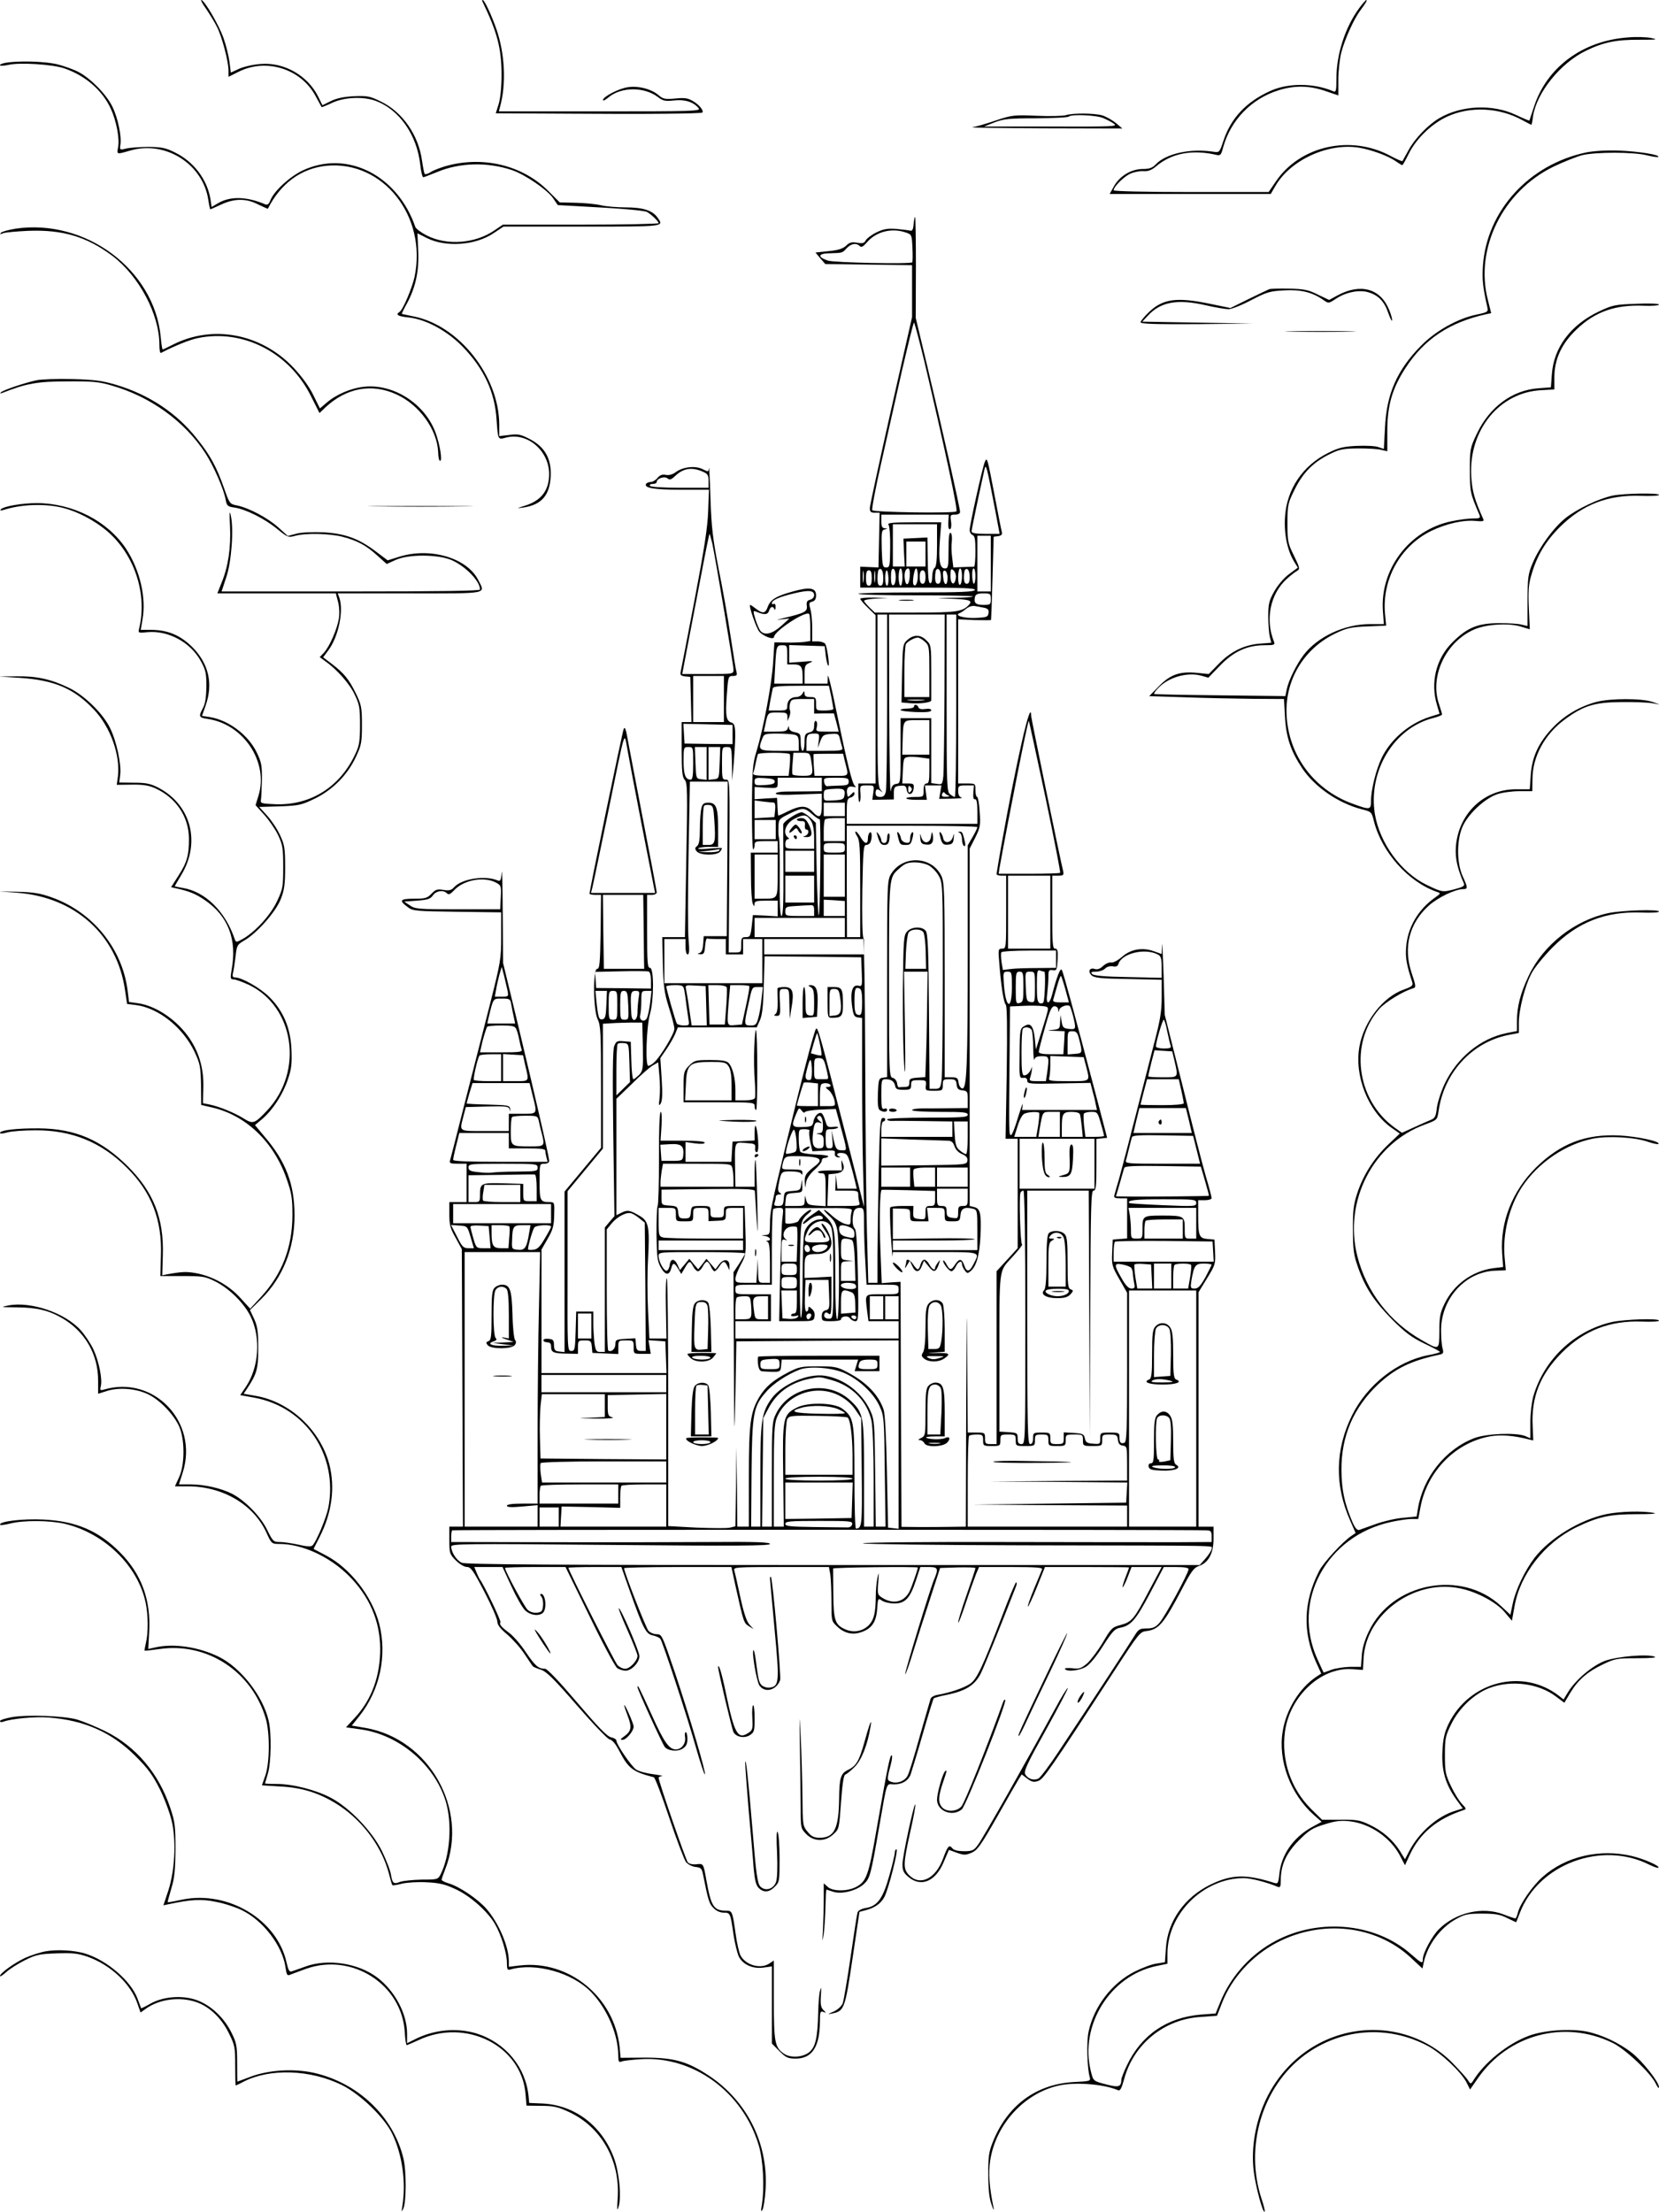 <?xml version="1.0" standalone="no"?>
<!DOCTYPE svg PUBLIC "-//W3C//DTD SVG 20010904//EN"
 "http://www.w3.org/TR/2001/REC-SVG-20010904/DTD/svg10.dtd">
<svg version="1.0" xmlns="http://www.w3.org/2000/svg"
 width="864pt" height="1152pt" viewBox="0 0 864 1152"
 preserveAspectRatio="xMidYMid meet">

<g transform="translate(0,1152) scale(0.1,-0.1)"
fill="#000000" stroke="none">
<path d="M1074 11473 c18 -27 43 -67 55 -91 27 -52 61 -182 61 -229 l0 -33 52
26 c144 73 326 16 402 -127 16 -30 30 -55 31 -57 1 -1 26 9 56 23 62 29 158
33 222 11 126 -45 219 -178 236 -336 4 -36 11 -64 16 -63 6 1 38 14 71 27 119
50 263 53 391 10 67 -23 180 -100 212 -144 l26 -38 110 -6 c227 -12 340 -22
355 -30 24 -14 60 -49 60 -58 0 -4 -183 -8 -406 -8 l-405 0 -43 -29 c-101 -70
-249 -81 -354 -27 -29 15 -56 35 -59 44 -93 270 -355 402 -585 295 -68 -32
-148 -105 -169 -154 -8 -22 -16 -28 -28 -23 -96 41 -182 43 -245 6 l-34 -20
-6 41 c-17 102 -86 194 -183 242 -49 25 -70 29 -138 30 -44 0 -96 -4 -116 -8
-35 -9 -36 -8 -32 20 7 44 -14 142 -42 198 -30 62 -110 144 -174 179 -26 14
-77 32 -112 41 -93 22 -299 18 -299 -5 0 -4 19 -3 43 2 58 14 231 3 292 -18
110 -38 198 -114 242 -210 29 -63 47 -156 38 -201 -7 -38 -9 -38 63 -17 184
54 380 -71 407 -258 4 -27 9 -48 10 -48 2 0 27 11 57 25 69 32 130 33 193 0
27 -13 50 -23 50 -22 67 133 175 211 307 224 294 27 523 -264 457 -579 -13
-59 -61 -172 -78 -182 -23 -15 -9 -23 46 -29 91 -9 204 -71 284 -154 110 -114
166 -235 175 -377 8 -110 6 -106 52 -94 109 27 221 -69 222 -190 0 -85 -41
-139 -125 -165 -47 -15 -47 -15 -10 -10 95 14 138 63 143 163 4 91 -30 152
-108 193 -48 25 -62 28 -107 22 l-53 -6 0 58 c0 253 -209 518 -445 565 -33 7
-61 13 -62 13 -2 1 10 26 27 56 45 84 63 168 58 274 l-4 90 50 -25 c99 -49
253 -38 347 26 l51 34 409 0 c435 0 427 -1 394 46 -26 38 -76 54 -167 54 -45
0 -103 5 -128 11 -25 6 -83 12 -130 13 l-85 2 -60 60 c-135 135 -343 184 -537
128 -29 -9 -64 -22 -76 -31 -13 -8 -26 -12 -30 -9 -3 3 -9 34 -14 68 -18 134
-101 254 -214 309 -57 28 -70 31 -141 28 -54 -3 -91 -11 -121 -26 l-43 -21
-23 47 c-55 108 -176 177 -296 168 -36 -2 -86 -13 -112 -24 l-46 -21 -7 56
c-4 31 -18 88 -32 127 -25 68 -99 195 -115 195 -4 0 7 -21 26 -47z"/>
<path d="M2512 11513 c78 -161 100 -245 100 -383 0 -65 -6 -123 -15 -152 l-15
-48 396 -2 c374 -3 674 0 680 6 8 9 -15 39 -45 57 -29 18 -44 21 -96 16 -54
-5 -64 -3 -89 19 -38 31 -102 48 -157 40 -47 -6 -131 -50 -131 -67 0 -6 13 0
29 14 66 55 185 56 257 2 27 -21 39 -23 86 -18 56 6 100 -8 127 -41 12 -15
-36 -16 -514 -16 l-527 0 6 23 c33 117 26 275 -18 403 -25 73 -63 154 -72 154
-3 0 -4 -3 -2 -7z"/>
<path d="M7079 11478 c-73 -99 -119 -240 -119 -367 0 -66 -2 -72 -17 -66 -101
43 -235 44 -328 1 -124 -56 -203 -140 -242 -255 -22 -66 -22 -66 -55 -61 -120
18 -246 -10 -299 -66 -17 -18 -33 -24 -67 -24 -60 0 -120 -36 -150 -89 l-23
-41 419 0 420 0 25 43 c79 135 275 224 435 198 65 -11 153 -43 193 -72 15 -10
29 -19 32 -19 3 0 17 26 33 58 38 78 118 156 199 194 120 56 273 49 394 -18
24 -13 45 -24 46 -24 2 0 6 20 9 45 19 123 143 277 276 341 90 44 158 58 280
57 89 0 98 1 60 9 -25 5 -80 7 -122 3 -236 -17 -423 -156 -489 -361 -13 -38
-23 -70 -24 -72 -1 -1 -33 12 -71 30 -121 57 -284 50 -399 -18 -58 -34 -128
-107 -160 -167 -16 -29 -30 -54 -31 -56 -2 -2 -31 10 -64 28 -206 110 -468 52
-594 -132 l-39 -57 -404 0 c-240 0 -403 4 -403 9 0 19 51 69 85 86 20 9 51 15
69 14 24 -2 42 4 66 24 82 70 191 90 317 60 19 -4 23 1 33 39 39 142 147 254
289 298 83 26 160 25 244 -4 l67 -23 0 82 c0 44 7 108 15 140 18 70 66 176 99
220 29 39 38 55 32 55 -3 0 -20 -19 -37 -42z"/>
<path d="M5550 10920 c-14 -4 -81 -6 -150 -3 -120 5 -129 4 -216 -25 -49 -17
-103 -32 -120 -35 -16 -2 153 -4 376 -5 l405 -1 -33 28 c-18 15 -50 33 -71 40
-43 12 -153 13 -191 1z m196 -15 c19 -8 44 -21 56 -30 20 -14 -9 -15 -327 -14
l-350 0 55 22 c47 18 77 21 217 21 89 1 165 4 169 9 13 13 143 8 180 -8z"/>
<path d="M8260 10726 c-298 -63 -517 -304 -537 -590 -5 -71 0 -114 23 -216 5
-24 2 -26 -55 -38 -98 -20 -213 -84 -289 -161 -126 -127 -181 -252 -189 -428
l-6 -111 -29 10 c-16 6 -67 8 -113 6 -67 -3 -95 -10 -147 -36 -134 -66 -218
-191 -226 -338 -5 -87 13 -172 48 -229 l19 -31 -46 -34 c-27 -20 -59 -58 -77
-90 -27 -48 -31 -65 -31 -130 0 -41 4 -89 8 -106 l8 -31 -63 -5 c-81 -7 -151
-42 -214 -108 l-49 -50 -60 6 c-90 9 -140 -8 -200 -70 l-50 -51 185 -6 c102
-4 260 -7 351 -8 l166 -1 5 -92 c6 -108 30 -179 90 -269 66 -98 187 -181 309
-213 52 -13 52 -13 65 -65 42 -161 179 -314 329 -366 19 -6 18 -8 -10 -28 -90
-63 -145 -158 -152 -261 -4 -55 2 -89 32 -181 5 -17 -2 -23 -44 -38 -108 -38
-207 -165 -231 -296 -28 -155 46 -340 170 -426 l40 -28 -59 -56 c-75 -71 -131
-159 -162 -253 -20 -61 -24 -92 -23 -193 0 -103 4 -130 26 -193 39 -110 84
-177 178 -273 69 -69 101 -93 167 -125 45 -21 82 -41 82 -44 1 -3 -27 -11 -61
-17 -161 -31 -319 -155 -397 -314 -88 -178 -91 -365 -9 -548 l28 -64 -22 -15
c-45 -30 -147 -140 -168 -183 -82 -160 -87 -319 -15 -477 l26 -57 -23 -15
c-89 -58 -160 -172 -178 -287 -25 -152 41 -326 162 -434 l41 -36 -55 -30 c-94
-54 -155 -142 -165 -240 -5 -50 -8 -54 -27 -48 -145 46 -220 45 -330 -8 -137
-66 -225 -191 -234 -331 l-5 -74 -43 -7 c-24 -3 -75 -22 -113 -41 -120 -60
-214 -182 -242 -315 -11 -51 -7 -190 6 -235 6 -21 3 -22 -82 -26 -198 -11
-348 -122 -424 -316 -19 -48 -23 -75 -22 -167 0 -75 5 -124 17 -155 8 -25 13
-34 11 -20 -23 111 -28 183 -18 250 29 187 176 348 354 389 85 20 235 9 310
-23 13 -6 19 6 34 59 49 181 209 311 399 322 l84 6 27 69 c50 128 157 245 285
312 234 122 515 91 697 -78 l61 -57 7 33 c20 90 86 179 167 224 47 26 62 29
138 29 68 0 94 -5 129 -23 25 -12 46 -22 47 -22 0 0 9 21 19 48 97 255 427
378 676 251 23 -11 43 -18 46 -15 9 9 -75 46 -139 61 -166 39 -344 -2 -463
-108 -54 -47 -120 -143 -130 -187 -4 -17 -10 -30 -13 -30 -4 0 -32 9 -62 21
-110 42 -248 10 -336 -77 -37 -37 -84 -125 -84 -156 0 -26 -6 -23 -63 27 -191
167 -497 190 -727 55 -118 -69 -214 -180 -265 -306 l-24 -59 -78 -6 c-176 -15
-309 -106 -384 -264 -16 -33 -29 -67 -29 -75 -1 -37 -14 -41 -73 -26 -74 19
-73 18 -86 70 -60 240 101 498 341 548 l58 12 0 52 c0 208 187 393 397 394 36
0 119 -21 176 -45 14 -6 17 -1 17 32 0 81 28 142 94 209 54 54 72 65 135 84
56 18 86 21 129 16 109 -12 217 -87 266 -185 l23 -44 25 54 c53 114 143 188
280 233 16 5 15 8 -9 33 -14 15 -40 57 -57 93 -28 59 -31 74 -31 160 0 88 3
101 33 162 41 84 120 158 199 188 114 43 257 24 347 -45 l43 -32 31 52 c41 68
90 110 172 149 61 29 72 31 177 31 71 0 104 3 90 8 -38 15 -197 1 -259 -22
-65 -25 -148 -95 -189 -158 l-26 -43 -24 19 c-189 147 -469 75 -576 -148 -20
-43 -28 -75 -31 -141 -5 -100 16 -171 71 -249 l35 -48 -37 -12 c-93 -27 -191
-113 -241 -209 l-23 -44 -27 44 c-36 57 -91 105 -160 137 -48 23 -68 26 -150
25 l-95 0 -58 57 c-105 105 -155 254 -135 402 25 184 188 336 349 325 l57 -4
4 68 c16 222 258 400 489 359 91 -15 200 -72 246 -127 l37 -44 13 72 c28 169
157 334 323 415 115 55 173 68 315 68 66 0 107 2 90 6 -55 12 -179 9 -250 -6
-137 -29 -294 -125 -373 -227 -51 -67 -99 -167 -114 -240 l-12 -57 -48 45
c-207 194 -570 123 -690 -133 -21 -43 -34 -89 -36 -125 l-4 -58 -57 0 c-31 -1
-74 -7 -96 -15 -22 -8 -40 -15 -41 -15 -1 0 -15 30 -32 68 -139 302 45 645
385 717 37 8 84 15 104 15 l35 0 12 63 c35 185 181 334 360 367 57 10 124 5
202 -15 l25 -6 -3 74 c-8 152 39 269 152 383 116 116 250 168 416 162 50 -2
90 0 90 5 0 13 -183 7 -248 -8 -194 -46 -350 -194 -406 -384 -9 -31 -16 -91
-16 -138 l0 -83 -27 12 c-50 19 -201 13 -265 -11 -151 -58 -267 -204 -294
-369 l-6 -39 -71 -7 c-39 -3 -102 -18 -141 -32 -39 -14 -78 -28 -87 -31 -11
-3 -22 9 -37 44 -41 97 -55 166 -56 268 -1 177 63 325 191 446 89 83 171 123
316 154 24 5 26 8 20 33 -5 15 -8 59 -8 97 1 164 128 303 282 308 l55 2 -6 66
c-12 122 24 268 91 369 84 126 227 223 371 251 78 15 218 7 285 -17 26 -9 51
-14 54 -11 12 13 -110 39 -202 44 -177 9 -309 -42 -436 -167 -123 -122 -187
-284 -176 -446 l5 -72 -51 -6 c-110 -15 -206 -85 -254 -185 -23 -47 -27 -70
-27 -143 -1 -100 1 -100 -91 -47 -168 95 -289 253 -336 437 -73 287 82 589
354 687 62 23 62 23 69 69 28 199 172 357 361 396 l57 11 0 53 c0 69 32 194
67 259 15 29 64 88 108 133 131 132 276 189 464 182 50 -2 91 0 91 5 0 13
-192 7 -264 -8 -175 -37 -338 -165 -414 -325 -44 -92 -62 -163 -62 -240 l0
-49 -55 -11 c-135 -28 -256 -127 -321 -263 -19 -40 -37 -97 -41 -126 -5 -45
-10 -54 -32 -63 -14 -6 -54 -23 -88 -39 l-62 -28 -39 28 c-198 144 -236 437
-79 617 32 36 125 93 178 108 14 4 13 13 -9 78 -45 134 -13 260 89 352 48 43
138 86 179 86 25 0 25 7 -2 66 -34 74 -32 201 4 270 34 65 114 137 175 158 26
9 77 16 115 16 l68 0 1 63 c0 117 64 234 169 311 98 72 154 89 295 90 66 1
138 -2 160 -6 l40 -7 -40 14 c-55 19 -217 19 -290 0 -87 -23 -168 -70 -230
-136 -72 -76 -107 -151 -113 -246 l-5 -73 -72 0 c-167 0 -300 -127 -313 -300
-4 -61 8 -113 42 -191 5 -12 -5 -18 -46 -29 -65 -17 -67 -17 -148 22 -133 64
-245 218 -270 370 -35 225 100 447 304 499 25 6 46 15 46 18 0 4 -7 29 -16 55
-49 144 35 322 181 387 64 29 182 36 246 16 l46 -14 -5 111 c-4 87 -1 125 13
171 29 101 73 175 149 251 118 117 250 168 421 162 52 -2 95 0 95 5 0 11 -183
8 -242 -4 -73 -16 -183 -68 -245 -117 -62 -50 -135 -149 -171 -234 -24 -57
-26 -75 -27 -196 l0 -132 -30 7 c-16 5 -70 8 -120 8 -110 -1 -164 -23 -241
-100 -85 -84 -116 -210 -80 -327 l13 -45 -51 -16 c-106 -34 -203 -116 -250
-213 -29 -60 -56 -166 -56 -226 0 -46 -6 -46 -94 -14 -211 76 -346 267 -346
487 0 173 99 327 258 402 57 27 81 32 164 35 l97 4 -6 62 c-16 180 80 352 240
431 81 39 171 59 235 52 30 -3 42 -1 38 7 -48 107 -59 148 -64 227 -13 239
146 435 363 447 l70 4 0 66 c1 93 38 173 116 247 96 92 202 129 349 123 44 -2
80 1 80 6 0 5 -53 7 -118 4 -111 -4 -123 -6 -195 -40 -147 -70 -235 -187 -245
-327 l-5 -68 -66 -5 c-135 -10 -253 -97 -319 -235 -36 -76 -37 -81 -37 -193 1
-116 1 -116 50 -232 6 -16 1 -18 -36 -18 -24 0 -75 -7 -112 -15 -217 -46 -370
-248 -355 -466 l5 -69 -72 0 c-133 0 -274 -66 -346 -161 -36 -47 -78 -132 -87
-176 l-8 -38 -339 4 c-187 2 -342 5 -344 7 -3 2 6 16 20 30 53 57 151 85 223
66 l39 -11 61 63 c71 74 142 106 232 106 50 0 55 2 49 18 -47 115 -20 249 66
327 20 18 44 37 54 42 16 10 15 15 -16 79 -32 64 -34 75 -34 169 0 97 2 104
38 177 43 87 98 143 186 185 48 24 69 27 146 28 50 0 104 -3 120 -8 l30 -7 0
107 c0 133 26 221 95 327 98 151 230 238 421 280 l25 5 -17 68 c-70 268 77
566 341 695 52 25 120 52 150 60 71 17 270 17 338 -1 29 -7 55 -11 58 -8 11
11 -105 29 -206 33 -66 2 -129 -2 -170 -10z"/>
<path d="M4758 10353 c-2 -28 -7 -37 -18 -34 -8 2 -41 6 -72 9 -45 3 -66 0
-103 -18 -25 -12 -50 -31 -56 -41 -8 -16 -17 -18 -45 -13 -28 5 -40 2 -58 -16
-18 -16 -42 -23 -92 -28 l-67 -7 25 -30 26 -30 226 -3 226 -3 0 -135 0 -135
-110 -486 c-60 -267 -110 -496 -110 -509 0 -19 5 -24 25 -24 l26 0 -3 -142 -3
-143 -47 2 -48 2 0 -54 0 -55 301 0 c236 0 300 -3 296 -12 -3 -10 -73 -13
-305 -13 -166 0 -302 -3 -302 -7 0 -5 136 -8 302 -8 166 0 299 -3 295 -6 -3
-4 -52 -7 -109 -7 -88 -1 -92 -1 -23 -4 110 -4 130 -9 114 -29 -33 -39 -62
-44 -280 -44 l-213 0 -28 27 c-15 15 -28 30 -28 34 0 5 28 10 63 12 l62 3 -72
2 c-40 1 -73 -2 -73 -6 0 -4 18 -26 40 -47 l40 -39 0 -438 0 -438 -45 0 -45 0
0 -52 c0 -28 3 -48 7 -44 4 4 6 25 4 46 -3 40 -2 40 35 40 37 0 37 0 32 -37
l-5 -38 56 1 56 1 0 34 c1 31 4 34 32 37 26 3 32 -1 35 -20 4 -33 32 -29 36 5
3 24 0 27 -28 27 l-31 0 3 68 c3 62 5 67 27 70 13 2 44 1 68 -3 l43 -6 0 -65
c0 -50 -3 -64 -15 -64 -10 0 -15 -11 -15 -35 0 -35 0 -35 -45 -35 -25 0 -45
-3 -45 -7 0 -5 24 -8 54 -8 l53 0 -5 38 -5 37 43 0 43 0 -6 -35 -6 -35 67 1
c37 1 59 3 50 6 -12 3 -18 14 -18 34 0 27 2 29 41 29 l41 0 -3 -37 c-2 -26 1
-37 9 -35 8 1 12 -18 12 -63 l0 -65 -340 0 -340 0 0 66 c0 57 3 67 20 71 11 3
20 12 20 20 0 11 -4 11 -17 -3 -17 -17 -18 -17 -21 0 -6 30 5 45 30 39 15 -3
19 -2 11 4 -15 10 -40 114 -99 398 -23 116 -43 193 -43 173 l-1 -38 -60 0 -60
0 0 49 c0 45 3 50 28 60 22 9 14 10 -40 5 l-68 -5 0 46 0 46 93 -3 92 -3 5
-47 c3 -26 9 -50 13 -54 10 -11 -5 99 -16 114 -5 6 -22 12 -38 12 l-29 0 0 68
c0 37 -4 82 -10 101 -8 29 -7 34 10 38 14 4 20 14 20 33 0 39 -33 45 -121 20
-87 -24 -117 -42 -131 -81 -12 -34 -26 -36 -61 -9 -14 11 -27 20 -30 20 -10 0
32 -123 48 -140 23 -25 75 -43 76 -27 1 31 165 138 183 120 3 -4 6 -37 6 -74
l0 -67 -32 -5 c-18 -2 -61 -4 -94 -3 l-61 1 -7 -108 c-7 -110 -49 -336 -87
-462 -19 -61 -22 -97 -23 -292 0 -121 2 -219 7 -216 4 2 7 13 7 24 0 17 7 19
60 19 l60 0 0 -30 0 -30 -70 0 -70 0 1 -122 c0 -68 4 -132 9 -143 7 -17 9 -17
9 -2 1 14 11 17 61 17 l60 0 0 -41 0 -41 -64 4 -65 3 -6 -57 c-6 -53 -9 -58
-31 -58 -21 0 -24 -4 -24 -40 0 -38 -1 -40 -32 -40 l-33 0 3 450 c3 450 3 450
-17 450 -20 0 -21 6 -21 85 0 84 0 85 25 85 25 0 25 -1 27 -87 l1 -88 8 90
c13 169 11 206 -11 212 -28 8 -33 33 -25 144 7 97 8 99 32 99 18 0 23 4 19 18
-3 9 -17 94 -31 187 -14 94 -42 253 -63 355 -30 155 -37 214 -42 365 -3 99 -7
170 -8 158 -2 -21 -3 -21 -33 -6 -38 19 -102 12 -139 -15 -17 -13 -36 -18 -52
-15 -19 4 -32 -1 -44 -16 -10 -12 -26 -21 -36 -21 -9 0 -19 -4 -23 -9 -13 -22
40 -31 180 -31 l147 0 -4 -112 c-3 -85 -21 -201 -71 -463 -37 -192 -69 -360
-72 -372 -4 -18 0 -22 22 -25 l28 -3 3 -117 3 -118 -26 0 -25 0 0 -142 c0
-115 3 -145 16 -159 14 -15 15 -61 8 -418 l-7 -401 -59 0 -59 0 3 -137 c3
-118 7 -151 31 -228 16 -49 29 -100 29 -112 1 -24 -73 -147 -105 -175 -10 -10
-24 -18 -31 -18 -16 0 -10 202 9 270 21 75 21 240 0 240 -13 0 -15 28 -15 190
l0 190 25 0 c14 0 25 6 25 13 0 7 -31 172 -69 367 -38 195 -74 388 -82 429 -9
54 -15 69 -21 55 -7 -16 -178 -841 -178 -858 0 -3 14 -6 30 -6 l30 0 -2 -192
c-3 -164 -5 -193 -18 -193 -23 0 -21 -217 3 -264 15 -30 17 -71 17 -351 l0
-317 -95 -114 -95 -114 0 -418 0 -418 -27 3 c-23 2 -27 8 -28 33 0 25 -4 31
-27 33 -16 2 -28 -1 -28 -7 0 -6 9 -11 20 -11 15 0 20 -7 20 -24 0 -29 14 -34
88 -35 l52 -1 0 35 c0 33 2 35 34 35 32 0 35 -3 38 -32 l3 -33 68 -3 67 -3 0
36 c0 34 1 35 40 35 39 0 40 -1 40 -35 0 -35 0 -35 44 -35 l45 0 -6 36 -6 35
44 -3 44 -3 3 -82 3 -83 -326 0 -325 0 0 321 0 322 32 56 c27 46 33 68 34 124
2 64 1 67 -21 67 -52 0 -55 6 -55 106 0 94 0 94 25 94 15 0 25 6 25 14 0 20
-62 290 -159 696 l-81 335 -2 260 c-1 143 -3 238 -5 212 -4 -41 -7 -48 -21
-42 -66 28 -187 9 -227 -35 -14 -16 -26 -19 -56 -14 -32 5 -41 2 -62 -20 -22
-23 -32 -26 -91 -26 -74 0 -80 -9 -32 -44 25 -20 43 -21 257 -24 l229 -3 0
-125 c0 -119 -3 -134 -59 -356 -33 -128 -92 -359 -131 -513 -39 -154 -73 -288
-76 -297 -5 -15 1 -18 40 -18 l46 0 0 -100 0 -100 -45 0 -45 0 0 -64 c0 -54 5
-74 33 -122 l32 -59 3 -722 3 -723 -36 0 -35 0 0 -71 c0 -67 2 -73 34 -105 19
-19 44 -34 58 -34 20 0 33 -19 91 -130 37 -71 67 -141 67 -154 0 -17 15 -37
51 -67 27 -23 69 -69 91 -103 23 -34 42 -63 44 -64 1 -2 20 -10 41 -17 30 -10
68 -48 188 -186 85 -98 159 -175 170 -177 13 -2 31 -23 49 -58 49 -94 70 -110
181 -139 6 -1 42 -96 80 -210 38 -114 78 -218 87 -231 11 -13 32 -24 50 -26
28 -3 33 -8 39 -38 27 -137 33 -155 55 -176 14 -15 35 -24 53 -24 34 0 35 -2
51 -115 7 -44 19 -94 27 -112 20 -43 73 -67 129 -59 l44 6 0 -201 0 -201 39
-39 c34 -34 45 -39 85 -39 85 0 125 61 126 192 0 50 2 57 18 51 16 -6 16 -6 0
10 -13 13 -16 30 -13 74 3 44 2 51 -4 28 -5 -16 -9 -68 -10 -115 -3 -133 -14
-180 -47 -207 -34 -27 -98 -31 -132 -7 -47 33 -52 59 -52 279 l0 206 -22 -15
c-46 -32 -125 -10 -152 42 -7 15 -19 65 -25 112 -16 114 -18 120 -46 120 -68
0 -81 20 -106 157 -16 90 -15 89 -52 85 -20 -2 -38 2 -45 10 -11 13 -152 421
-152 440 0 4 8 9 18 9 9 1 -12 5 -46 10 -35 4 -75 15 -89 24 -25 17 -103 131
-103 151 0 6 -12 14 -27 17 -21 4 -67 52 -177 181 -89 105 -156 176 -167 176
-35 0 -51 14 -99 84 -26 40 -65 85 -86 101 -44 33 -55 46 -48 57 5 7 -87 198
-107 223 -4 6 -12 23 -18 38 l-11 27 74 0 73 0 46 -100 c25 -55 57 -111 71
-125 27 -27 74 -33 94 -13 21 21 13 98 -10 98 -6 0 -6 -6 1 -14 7 -8 11 -30 9
-48 -3 -28 -7 -33 -31 -36 -18 -2 -37 4 -49 15 -17 15 -118 202 -118 218 0 3
71 5 158 5 l157 0 125 -256 c68 -141 133 -262 144 -270 11 -8 31 -14 44 -14
31 0 72 43 72 76 0 25 -100 257 -108 249 -2 -1 19 -55 47 -117 28 -63 51 -122
51 -130 0 -26 -40 -68 -64 -68 -13 0 -31 9 -40 19 -15 16 -256 494 -256 507 0
2 62 4 138 4 l138 0 43 -122 c71 -200 85 -227 120 -234 17 -4 35 -11 40 -18
12 -16 140 -404 186 -568 22 -76 42 -138 46 -138 9 0 -81 306 -157 533 -65
191 -67 197 -94 197 -15 0 -34 8 -43 18 -13 14 -127 306 -127 326 0 3 126 6
279 6 l280 0 21 -97 c43 -194 44 -195 70 -211 l25 -16 -22 24 c-15 17 -30 62
-48 145 -14 66 -28 128 -31 138 -5 16 11 17 244 17 l249 0 7 -38 c3 -20 6 -84
6 -140 0 -103 0 -104 30 -132 37 -35 79 -45 123 -30 56 18 80 52 85 120 4 58
5 59 25 45 12 -8 41 -15 65 -15 56 0 82 28 112 120 l23 70 43 0 c49 0 53 -7
29 -64 -23 -55 -155 -489 -151 -494 3 -2 21 49 41 114 20 66 60 191 89 279
l52 160 92 3 c51 1 92 0 92 -4 0 -4 -20 -65 -45 -136 -25 -71 -45 -137 -45
-146 1 -9 18 35 39 98 21 63 46 132 54 153 l16 37 167 0 c129 0 165 -3 161
-12 -3 -7 -21 -53 -42 -102 -20 -48 -34 -90 -32 -92 2 -3 24 43 47 101 l42
105 219 0 c120 0 219 -1 219 -2 0 -2 -9 -28 -21 -58 -11 -30 -16 -50 -11 -45
5 6 17 31 27 58 l18 47 78 0 79 0 -65 -122 c-78 -149 -90 -164 -149 -180 -44
-11 -50 -18 -92 -90 -25 -42 -62 -91 -81 -109 -32 -27 -42 -31 -79 -26 -24 2
-41 1 -38 -4 10 -16 76 -9 110 12 20 12 56 56 89 109 49 76 61 89 90 94 55 11
81 41 155 181 l71 135 65 0 c41 0 64 -4 64 -11 0 -21 -125 -251 -152 -280 -20
-23 -35 -29 -66 -29 -36 0 -43 -4 -63 -37 -22 -36 -218 -337 -397 -606 -46
-70 -93 -132 -103 -138 -25 -13 -56 -3 -70 22 -8 16 10 55 110 234 65 118 116
215 112 215 -4 0 -34 -48 -66 -108 -141 -259 -379 -680 -402 -709 -21 -29 -30
-33 -72 -33 -31 0 -53 5 -61 15 -17 21 -24 13 -49 -54 -38 -104 -119 -144
-176 -86 -32 32 -32 57 5 223 17 74 29 140 27 145 -5 17 -67 -269 -67 -311 0
-33 6 -45 31 -66 65 -55 141 -24 183 76 l28 65 41 -15 c37 -13 46 -13 77 0 30
13 48 38 134 189 54 96 105 184 113 197 l14 22 29 -22 c24 -18 35 -20 57 -12
27 9 60 56 406 588 114 175 125 189 155 192 67 8 92 37 188 220 47 91 62 110
87 119 50 16 77 66 77 141 l0 64 -39 0 -39 0 0 611 0 610 44 72 c42 68 45 75
42 137 l-3 65 -36 3 c-44 4 -49 15 -49 125 l0 77 35 0 c19 0 35 5 35 11 0 6
-13 57 -30 113 -16 55 -71 268 -121 471 l-93 370 -6 205 c-4 113 -7 184 -8
159 l-2 -47 -42 15 c-60 21 -120 10 -165 -30 -21 -18 -45 -31 -56 -29 -10 2
-29 -6 -42 -18 -15 -15 -30 -20 -43 -16 -27 9 -38 -12 -18 -32 14 -14 45 -18
191 -20 l175 -4 0 -91 c0 -73 -8 -120 -36 -227 -19 -74 -64 -250 -100 -390
-36 -140 -74 -286 -85 -325 -11 -38 -23 -78 -25 -87 -4 -15 1 -18 30 -18 l36
0 0 -104 0 -105 -37 -3 -38 -3 -3 -68 c-3 -64 0 -73 38 -139 l40 -70 0 -388
c0 -323 -2 -389 -14 -393 -19 -7 -26 1 -26 30 0 21 -4 23 -50 23 -49 0 -50 -1
-50 -31 0 -29 -2 -30 -37 -27 -31 2 -39 7 -43 28 -5 22 -11 25 -58 28 l-52 3
0 -30 c0 -29 -3 -31 -35 -31 -32 0 -35 2 -35 30 0 29 -2 30 -45 30 -43 0 -45
-1 -45 -30 0 -20 -5 -30 -15 -30 -13 0 -15 80 -15 660 l0 660 160 0 160 0 3
-642 2 -643 3 643 c2 563 4 642 17 642 13 0 15 22 15 134 l0 135 28 3 28 3
-63 240 c-112 424 -165 620 -173 634 -7 14 -25 -31 -50 -126 -15 -59 -35 -56
-26 3 3 26 6 64 6 86 0 35 2 39 23 36 20 -3 22 1 25 55 2 46 0 57 -13 57 -13
0 -15 25 -15 190 l0 190 31 0 c27 0 30 3 26 23 -16 64 -167 797 -167 810 0 99
-75 -228 -156 -681 -13 -75 -24 -140 -24 -144 0 -4 11 -8 25 -8 l25 0 0 -190
c0 -187 0 -190 -21 -190 -20 0 -21 -4 -15 -72 9 -120 23 -209 34 -220 7 -7 8
-122 5 -354 l-6 -344 31 0 32 0 0 -285 0 -285 -55 -60 -55 -60 0 -450 0 -450
-30 0 c-27 0 -30 3 -30 30 0 29 -2 30 -45 30 l-45 0 -3 413 c-1 302 -3 236 -5
-245 l-2 -658 -77 -1 c-43 -1 -118 -1 -168 -1 l-90 1 -3 638 -2 638 -49 -3
-49 -4 -7 178 c-6 150 -3 304 7 308 2 1 65 0 141 -2 l137 -4 0 -39 c0 -35 -3
-39 -25 -39 -22 0 -25 -4 -25 -36 0 -34 -1 -35 -32 -32 -30 3 -33 6 -32 36 l1
32 -58 0 c-32 0 -60 -3 -63 -8 -2 -4 -1 -68 3 -142 5 -74 9 -125 9 -112 l2 22
220 0 c240 0 233 2 202 -59 -22 -45 -37 -49 -50 -11 -13 37 -26 38 -48 5 -20
-31 -27 -31 -44 0 -7 14 -15 23 -17 21 -8 -7 29 -56 42 -56 6 0 17 11 23 25
12 26 32 34 32 12 0 -7 6 -22 14 -32 12 -17 16 -17 30 -5 31 25 47 83 52 180
5 121 0 146 -32 154 l-24 6 0 930 0 931 29 57 c26 52 28 64 23 135 -2 42 -9
77 -13 77 -5 0 -9 16 -9 35 0 35 0 35 -45 35 l-45 0 0 428 0 427 85 -4 c47 -1
86 -1 86 0 1 2 5 101 8 219 l6 215 23 3 c18 3 23 8 19 24 -3 11 -20 95 -37
187 -38 198 -39 203 -51 176 -12 -27 -79 -329 -79 -355 0 -11 7 -23 15 -26 12
-5 15 -24 15 -85 0 -43 -3 -79 -7 -80 -5 0 -30 -1 -58 -2 l-50 -2 -6 50 c-4
28 -5 66 -2 86 2 21 0 40 -6 44 -8 4 -11 -24 -11 -89 0 -88 -2 -96 -19 -96
-27 0 -34 40 -26 150 l7 90 -142 0 c-113 0 -140 -3 -133 -12 6 -7 10 -60 9
-118 -1 -98 -2 -105 -21 -105 -18 0 -20 8 -23 97 -2 86 -1 97 15 101 17 4 17
5 1 6 -14 1 -18 10 -18 36 l0 35 176 0 175 0 -1 -22 c-4 -41 0 -59 9 -53 5 3
7 21 4 40 -5 33 -4 35 21 35 16 0 26 6 26 14 0 20 -96 446 -170 756 l-61 255
1 263 c0 144 -2 262 -4 262 -3 0 -6 -17 -8 -37z m-40 -44 c30 -10 31 -12 34
-81 2 -38 1 -72 -1 -74 -11 -10 -408 -2 -440 9 -55 19 -51 37 8 38 70 2 67 1
91 27 23 24 50 28 67 11 9 -9 18 -4 37 18 48 57 130 78 204 52z m96 -671 c111
-473 175 -773 167 -781 -11 -11 -427 -5 -438 6 -4 5 16 112 45 240 29 128 78
346 109 485 32 138 60 252 63 252 3 0 27 -91 54 -202z m369 -775 l23 -123 -73
0 c-53 0 -73 4 -73 13 0 11 38 191 67 322 8 34 11 21 56 -212z m-1528 203 c31
-13 35 -19 35 -50 l0 -36 -149 0 c-89 0 -152 4 -156 10 -3 6 3 10 14 10 12 0
21 4 21 10 0 18 40 32 56 19 12 -10 20 -7 42 14 41 38 83 45 137 23z m1225
-386 c0 -76 -4 -111 -12 -117 -7 -4 -13 -25 -13 -45 0 -21 -4 -37 -10 -35 -10
2 -12 21 -14 160 l-1 78 -62 -3 -63 -3 3 -72 4 -73 -31 0 -31 0 0 110 0 110
115 0 115 0 0 -110z m-1170 8 c18 -86 110 -631 110 -655 0 -23 -2 -23 -133
-23 l-134 0 32 168 c18 92 49 256 70 365 20 108 39 197 40 197 2 0 8 -24 15
-52z m1450 -103 l0 -145 -35 0 -35 0 0 145 0 145 35 0 35 0 0 -145z m-340 50
l0 -65 -50 0 -50 0 0 65 0 65 50 0 50 0 0 -65z m-323 -142 c-2 -16 -4 -5 -4
22 0 28 2 40 4 28 2 -13 2 -35 0 -50z m60 0 c-2 -16 -4 -5 -4 22 0 28 2 40 4
28 2 -13 2 -35 0 -50z m43 16 c0 -28 -4 -39 -15 -39 -11 0 -15 11 -15 38 0 21
3 42 6 45 14 13 24 -6 24 -44z m65 6 c0 -22 -5 -40 -12 -42 -9 -3 -13 9 -13
42 0 33 4 45 13 43 7 -3 12 -21 12 -43z m35 0 c0 -25 -4 -45 -10 -45 -5 0 -10
20 -10 45 0 25 5 45 10 45 6 0 10 -20 10 -45z m38 3 c-3 -47 -21 -55 -26 -12
-4 31 4 54 18 54 7 0 10 -17 8 -42z m42 3 c0 -37 -13 -61 -23 -44 -7 13 5 83
14 83 5 0 9 -18 9 -39z m120 -7 c0 -24 -5 -34 -15 -34 -10 0 -15 10 -15 33 0
19 3 37 6 40 13 13 24 -5 24 -39z m78 -2 c-5 -45 -28 -38 -28 8 0 37 2 41 16
30 8 -7 14 -25 12 -38z m32 9 c0 -22 -4 -43 -10 -46 -6 -4 -10 12 -10 39 0 25
5 46 10 46 6 0 10 -18 10 -39z m40 -7 c0 -24 -5 -34 -15 -34 -10 0 -15 10 -15
33 0 19 3 37 6 40 13 13 24 -5 24 -39z m30 6 c0 -22 -4 -40 -8 -40 -4 0 -8 18
-9 40 -1 22 2 40 8 40 5 0 9 -18 9 -40z m-540 -10 c0 -29 -4 -40 -15 -40 -11
0 -15 11 -15 40 0 29 4 40 15 40 11 0 15 -11 15 -40z m87 0 c1 -22 -2 -40 -8
-40 -5 0 -9 18 -9 40 0 22 4 40 8 40 4 0 8 -18 9 -40z m193 5 c0 -24 -5 -35
-15 -35 -10 0 -15 11 -15 35 0 24 5 35 15 35 10 0 15 -11 15 -35z m115 -3 c0
-46 -19 -44 -23 2 -3 28 0 37 10 34 7 -3 13 -19 13 -36z m-695 -92 c0 -10 -9
-20 -21 -23 -16 -4 -20 -12 -17 -33 3 -29 -10 -36 -122 -63 -42 -10 -42 -10
-7 -6 l38 4 -43 -39 c-46 -41 -86 -51 -108 -25 -6 8 -18 35 -26 61 -13 43 -12
45 4 39 42 -18 60 -17 67 4 7 23 21 27 28 9 3 -7 6 -3 6 10 1 13 -3 20 -9 17
-5 -3 -10 -2 -10 4 0 16 39 33 115 51 78 19 105 16 105 -10z m920 -20 c0 -28
-2 -30 -39 -30 -40 0 -51 11 -43 43 3 12 15 17 43 17 37 0 39 -2 39 -30z m-34
-45 c19 -4 25 -11 22 -28 -3 -20 -9 -22 -68 -25 -61 -2 -112 13 -83 25 7 2 23
13 35 23 13 11 33 17 46 14 12 -2 34 -6 48 -9z m-506 -479 c0 -244 -3 -458 -6
-475 -5 -24 -12 -31 -30 -31 -17 0 -24 6 -24 20 0 23 10 25 30 8 8 -7 7 -4 -3
8 -16 19 -17 59 -17 467 l0 447 25 0 25 0 0 -444z m299 47 c-1 -219 -4 -419
-6 -444 -5 -44 -6 -45 -34 -41 l-29 4 0 169 0 169 -80 0 -80 0 0 -169 c0 -168
0 -170 -22 -173 -17 -2 -25 -12 -29 -38 -4 -19 -7 180 -8 443 l-1 477 145 0
145 0 -1 -397z m61 -78 c0 -261 -3 -475 -7 -475 -5 0 -16 7 -25 14 -17 12 -18
47 -18 475 l0 461 25 0 25 0 0 -475z m-880 265 l0 -50 34 0 c38 0 46 -12 46
-66 l0 -34 -74 0 -74 0 5 88 c6 109 7 112 38 112 23 0 25 -3 25 -50z m-330
-230 l0 -120 -80 0 -80 0 0 120 0 120 80 0 80 0 0 -120z m559 13 c6 -31 11
-60 11 -65 0 -4 -20 -8 -45 -8 -45 0 -45 0 -45 35 0 32 -2 35 -30 35 -22 0
-30 5 -30 18 -1 16 -1 16 -11 0 -5 -10 -20 -18 -32 -18 -29 0 -47 -18 -47 -47
0 -21 -5 -23 -49 -23 l-48 0 9 53 c6 28 11 58 13 64 3 9 43 12 148 12 l144 0
12 -56z m-89 -51 l0 -38 52 1 51 0 13 -47 12 -48 -60 0 c-59 0 -60 1 -54 24 3
14 2 28 -4 31 -6 4 -10 -6 -10 -23 0 -23 -5 -31 -25 -36 -22 -6 -25 -12 -25
-51 0 -25 -4 -45 -10 -45 -5 0 -10 20 -10 45 0 43 -2 46 -30 52 -18 3 -30 12
-31 22 -1 13 -2 13 -6 -1 -4 -15 -16 -18 -65 -18 l-60 0 7 33 c14 68 13 67 66
67 44 0 49 -2 50 -22 l0 -23 10 23 c5 13 6 28 3 33 -3 6 -3 21 0 35 6 22 11
24 66 24 l60 0 0 -38z m600 -162 l0 -90 -71 0 -70 0 2 73 c3 110 1 107 75 107
l64 0 0 -90z m604 -309 c45 -215 80 -394 77 -396 -2 -3 -75 -5 -162 -5 l-158
0 4 28 c52 287 148 772 153 768 2 -2 40 -180 86 -395z m-1629 324 l0 -50 -125
1 -125 2 -3 51 -3 52 128 -3 128 -3 0 -50z m323 -1 c18 -5 22 -13 22 -45 l0
-39 -100 0 c-110 0 -114 3 -90 64 9 24 14 26 77 26 38 0 78 -3 91 -6z m126
-31 l-5 -38 13 35 c12 31 17 35 54 38 38 3 42 1 48 -25 4 -15 9 -36 12 -45 5
-16 -4 -18 -90 -18 l-96 0 0 38 c0 46 5 52 41 52 26 0 27 -2 23 -37z m-924
-428 c33 -170 63 -322 66 -337 l6 -28 -167 0 -167 0 7 28 c4 15 40 189 81 387
94 459 84 425 101 335 7 -41 40 -214 73 -385z m270 310 c0 -63 -3 -85 -13 -85
-27 0 -37 25 -37 97 0 71 1 73 25 73 25 0 25 -1 25 -85z m70 -1 l0 -85 -27 3
c-28 3 -28 4 -31 86 l-3 82 31 0 30 0 0 -86z m68 4 c-3 -82 -3 -83 -30 -86
l-28 -3 0 85 0 86 30 0 31 0 -3 -82z m365 45 c3 -5 2 -32 0 -60 l-6 -53 -94 0
c-78 0 -94 3 -90 14 3 8 9 32 13 53 4 21 9 41 11 46 2 4 40 7 83 7 43 0 81 -3
83 -7z m111 -30 c13 -80 11 -83 -43 -83 -28 0 -52 3 -54 8 -2 4 -2 31 1 60 l4
52 43 0 c41 0 43 -1 49 -37z m175 -3 c22 -89 30 -80 -69 -80 l-88 0 -4 56 c-1
31 -2 56 -1 57 1 1 36 2 78 2 l76 0 8 -35z m-364 -110 c0 -11 -14 -16 -52 -18
-48 -3 -53 -1 -53 18 0 19 5 21 53 18 38 -2 52 -7 52 -18z m245 -15 l0 -35
-67 -1 c-38 0 -92 -1 -120 -1 -29 0 -53 -5 -53 -10 0 -7 42 -9 120 -5 l120 4
0 -58 c0 -67 -12 -75 -50 -34 -30 31 -61 32 -125 1 -27 -14 -51 -24 -52 -23
-1 2 -3 23 -4 47 l-2 45 -59 -3 -58 -4 0 32 0 32 60 -4 c60 -3 60 -3 60 25 l0
27 115 0 115 0 0 -35z m140 15 c0 -17 -7 -20 -50 -21 -27 -1 -56 -2 -62 -3 -7
-1 -14 9 -16 22 -3 21 0 22 62 22 59 0 66 -2 66 -20z m-632 -402 l-3 -403 -60
0 -60 0 -3 -42 c-2 -29 -8 -43 -20 -46 -12 -3 -11 -5 5 -6 19 -1 22 5 25 42 2
23 6 41 11 40 4 -2 27 -3 52 -3 l45 0 0 -40 0 -40 45 0 45 0 0 40 0 40 50 0
50 0 0 -115 0 -115 -255 0 -255 0 0 115 0 115 55 0 55 0 0 -40 c0 -23 5 -40
11 -40 9 0 10 22 5 78 -4 42 -4 245 0 450 l7 372 99 0 98 0 -2 -402z m954 350
c-9 -9 -12 -7 -12 12 0 19 3 21 12 12 9 -9 9 -15 0 -24z m-344 -19 c-3 -21 -9
-24 -55 -27 -53 -3 -53 -3 -53 27 0 29 2 30 48 33 55 4 65 -2 60 -33z m542 -2
c9 -3 4 -6 -12 -6 -21 -1 -26 3 -21 15 3 9 9 11 12 6 3 -5 13 -12 21 -15z
m-912 -36 c9 -1 11 -13 9 -38 l-4 -38 -52 -3 -51 -3 0 46 0 47 43 -6 c23 -3
48 -5 55 -5z m372 -36 l0 -35 -55 0 -55 0 0 35 0 35 55 0 55 0 0 -35z m-170
-25 c18 -16 36 -28 39 -26 3 2 5 -111 3 -251 -1 -141 -5 -253 -8 -250 -4 3 -8
113 -11 244 l-4 238 -30 28 c-16 15 -36 27 -44 27 -22 0 -95 -48 -96 -63 0 -6
0 -117 1 -244 1 -161 -2 -233 -10 -233 -7 0 -10 62 -9 199 1 110 -1 203 -4
208 -2 4 -4 28 -3 53 1 44 2 45 56 72 70 34 79 34 120 -2z m-6 -35 c10 -15 16
-47 16 -85 l0 -60 -75 0 c-73 0 -75 1 -75 25 0 14 6 25 13 25 7 0 8 3 2 8 -32
23 -14 76 36 100 46 23 61 21 83 -13z m176 -45 l0 -60 -55 0 -55 0 0 53 c0 30
3 57 7 60 3 4 28 7 55 7 l48 0 0 -60z m-360 0 l0 -50 -55 0 -55 0 0 50 0 50
55 0 55 0 0 -50z m1050 13 c0 -5 -11 -28 -25 -52 l-25 -43 0 -542 c0 -615 -5
-728 -29 -724 -9 2 -17 15 -19 31 -3 24 -8 27 -38 27 l-34 0 0 508 c0 463 -2
510 -18 542 -51 103 -201 108 -262 8 -19 -32 -20 -52 -20 -545 l0 -512 -22 -3
c-21 -3 -23 -9 -26 -82 -2 -57 1 -82 10 -87 19 -12 38 -11 38 2 0 6 -7 9 -15
5 -13 -4 -15 8 -15 74 0 76 1 80 23 80 29 0 44 -11 49 -35 3 -16 11 -20 43
-20 36 0 40 3 40 25 0 23 4 25 40 25 38 0 40 -2 37 -27 -3 -27 -2 -28 42 -28
44 0 46 1 46 30 0 28 3 30 34 30 30 0 35 -3 38 -27 2 -22 9 -29 31 -31 25 -3
27 -7 27 -48 l0 -44 -92 -1 c-51 -1 -117 -1 -145 -1 -29 0 -53 -4 -53 -9 0 -5
65 -9 145 -9 122 0 145 -2 145 -15 0 -13 -30 -15 -210 -15 -117 0 -210 -4
-210 -9 0 -5 12 -9 28 -8 15 1 91 0 170 -1 l142 -2 0 -40 0 -40 -185 0 -185 0
0 40 c0 22 5 40 10 40 6 0 10 5 10 11 0 6 -6 9 -14 7 -12 -2 -15 -53 -20 -288
-3 -157 -5 -349 -6 -427 l0 -143 -24 0 -24 0 -7 263 c-4 144 -8 546 -9 892 -1
347 -6 637 -10 644 -5 7 -7 118 -5 247 4 209 6 234 20 234 9 0 20 7 23 16 9
25 7 56 -4 49 -5 -3 -10 -17 -10 -31 0 -33 -17 -30 -38 6 -9 16 -21 30 -26 30
-4 0 -1 -11 8 -25 14 -21 16 -61 16 -275 l0 -250 -35 0 -34 0 -1 290 0 290
340 0 c187 0 340 -3 340 -7z m-690 -108 c0 -24 -3 -25 -55 -25 -52 0 -55 1
-55 25 0 24 3 25 55 25 52 0 55 -1 55 -25z m-160 -70 l0 -55 -75 0 -75 0 0 55
0 55 75 0 75 0 0 -55z m-190 -74 c0 -122 1 -121 -76 -121 l-44 0 0 115 0 115
60 0 60 0 0 -109z m350 -1 l0 -110 -55 0 -55 0 0 110 0 110 55 0 55 0 0 -110z
m434 55 c18 -9 42 -33 54 -54 22 -38 22 -45 22 -528 0 -270 -3 -511 -6 -537
-6 -42 -9 -46 -35 -46 l-28 0 -3 403 c-2 324 -6 407 -17 420 -19 24 -74 22
-97 -4 -18 -20 -19 -42 -22 -303 -1 -154 2 -330 7 -391 6 -81 7 -31 4 188 l-5
297 61 0 62 0 -3 -192 c-1 -106 -4 -230 -6 -275 l-3 -82 -42 -3 c-36 -3 -42
-6 -41 -25 0 -18 -5 -23 -23 -23 -13 0 -26 -1 -30 -2 -5 -2 -10 8 -11 21 -2
13 -12 26 -23 28 -18 5 -19 21 -19 510 0 541 -1 532 52 579 12 12 30 24 38 27
29 11 82 7 114 -8z m-594 -125 l0 -70 -75 0 -75 0 0 70 0 70 75 0 75 0 0 -70z
m1230 -120 l0 -190 -110 0 -110 0 0 190 0 190 110 0 110 0 0 -190z m-2889 155
c29 -15 30 -18 27 -78 l-3 -62 -220 0 c-204 0 -223 1 -250 20 l-30 20 67 5
c56 4 70 9 83 28 17 24 54 29 73 10 9 -9 17 -5 37 16 50 54 153 73 216 41z
m771 -212 c1 -82 2 -168 2 -193 l1 -45 -105 0 -105 0 -3 193 -2 192 105 0 105
0 2 -147z m1048 76 l0 -39 -55 0 -55 0 0 43 0 42 55 -3 55 -4 0 -39z m-160
-10 l0 -29 -75 0 c-73 0 -75 1 -75 24 0 23 4 25 53 28 28 2 62 4 75 4 18 2 22
-3 22 -27z m160 -89 l0 -50 -235 0 -235 0 0 50 0 50 235 0 235 0 0 -50z m408
-23 c6 -7 12 -53 13 -102 l2 -90 -54 0 -54 0 3 84 c2 47 8 93 13 103 11 21 61
24 77 5z m-308 -77 l0 -40 -260 0 -260 0 0 40 0 40 260 0 260 0 0 -40z m1000
-65 l0 -45 -97 -1 c-54 0 -117 -2 -139 -5 l-41 -5 -7 41 c-3 23 -4 45 -1 51 4
5 69 9 146 9 l139 0 0 -45z m531 24 c15 -8 19 -21 19 -65 l0 -56 -175 4 c-122
2 -178 7 -187 16 -9 9 -6 12 19 12 17 0 39 7 48 16 9 10 26 14 40 12 17 -4 26
0 30 13 18 55 139 84 206 48z m-1543 -91 c3 -72 2 -76 -17 -71 -31 8 -43 -30
-34 -102 7 -52 11 -60 31 -63 l22 -3 0 -302 c0 -166 2 -387 5 -492 l5 -190
-103 405 c-126 490 -138 533 -147 523 -10 -11 -76 -266 -153 -588 -82 -340
-87 -364 -87 -430 0 -50 -2 -55 -22 -56 l-23 -2 23 -4 c23 -5 31 -22 10 -24
-10 0 -10 -2 0 -6 8 -3 12 -35 12 -109 l0 -104 -30 0 c-30 0 -30 0 -32 63 l-2
62 -3 -62 -4 -63 -54 0 c-49 0 -55 2 -55 21 0 12 13 45 28 73 27 50 28 54 24
179 l-4 127 -54 0 c-53 0 -54 0 -54 -30 0 -28 -3 -30 -35 -30 -32 0 -35 2 -35
30 0 29 -1 30 -49 30 -49 0 -50 -1 -53 -32 -3 -29 -6 -33 -33 -33 -26 0 -30 4
-33 32 -3 30 -6 32 -45 35 -42 3 -42 3 -42 43 l0 40 243 3 c190 2 242 0 243
-10 1 -7 5 -71 9 -143 7 -105 7 -89 4 85 -3 118 -7 216 -9 219 -3 2 -5 -28 -5
-67 l0 -72 -50 0 -50 0 -1 60 c-3 185 -7 172 54 168 47 -3 52 -5 50 -25 -2
-13 2 -23 8 -23 7 0 10 22 7 65 -6 74 -18 100 -18 37 l0 -41 -57 -3 -58 -3 -3
-52 -3 -53 -120 0 -119 0 0 51 0 52 50 -7 c32 -4 50 -3 50 4 0 6 -42 10 -115
10 l-115 0 5 75 c3 43 1 75 -4 75 -6 0 -10 -100 -9 -240 0 -131 -3 -244 -7
-250 -4 -6 -6 -72 -6 -147 2 -119 4 -141 23 -174 23 -41 44 -42 54 -3 8 31 16
30 36 -3 l16 -27 19 32 c22 38 26 39 43 7 7 -14 19 -25 25 -25 6 0 18 11 25
25 7 14 17 25 22 25 5 0 14 -11 20 -25 6 -14 15 -25 19 -25 5 0 16 11 25 25
20 31 28 31 42 3 l11 -23 0 23 c1 35 -29 40 -53 9 l-20 -27 -23 27 -24 28 -21
-28 -22 -27 -23 27 -23 28 -24 -29 -25 -30 -12 27 c-16 35 -37 35 -41 0 -2
-14 -8 -28 -15 -30 -14 -5 -43 47 -43 77 0 20 5 20 225 20 124 0 225 -3 225
-7 0 -5 -14 -28 -30 -53 l-30 -45 2 -455 c2 -417 3 -432 8 -180 l5 275 423 3
422 2 0 -491 0 -490 -27 3 -28 3 -6 290 c-3 177 -10 303 -17 324 -27 79 -90
144 -192 197 -49 26 -65 29 -150 29 -87 0 -100 -3 -156 -32 -80 -42 -118 -75
-151 -130 -45 -78 -53 -135 -53 -415 l0 -258 -30 0 -30 0 -2 208 -3 207 -2
-206 -3 -207 -28 -7 c-15 -4 -93 -3 -174 0 l-148 8 0 643 c0 353 -3 645 -7
647 -5 3 -7 -66 -5 -154 l3 -159 -44 0 -45 0 -7 145 c-4 80 -4 201 0 269 9
162 3 195 -38 221 -55 33 -68 36 -98 21 l-29 -14 0 303 0 303 80 77 c43 43 92
86 108 96 l30 17 6 -69 c4 -38 4 -90 1 -117 -5 -39 -4 -44 6 -28 8 13 10 50 5
127 l-7 109 31 45 c17 25 38 61 46 80 l14 35 206 0 205 0 17 38 c12 27 17 75
20 185 l4 147 251 -2 252 -3 3 -77z m-1845 -95 c6 -32 6 -33 -30 -33 l-36 0 7
38 c3 20 11 55 17 77 l12 40 12 -45 c6 -25 14 -60 18 -77z m747 52 l0 -43
-142 2 -143 1 -3 42 -3 42 133 3 c73 2 139 1 146 -1 7 -2 12 -20 12 -46z
m2049 45 c7 0 3 -134 -4 -157 -2 -7 -11 -10 -20 -7 -12 5 -15 24 -15 91 0 74
2 84 16 79 9 -3 19 -6 23 -6z m-169 -79 c0 -127 -33 -114 -42 17 -4 59 -3 62
19 62 22 0 23 -3 23 -79z m60 0 c0 -70 -2 -79 -20 -84 -19 -5 -20 0 -20 79 0
77 2 84 20 84 18 0 20 -7 20 -79z m60 -2 c0 -78 -1 -80 -22 -77 -21 3 -23 9
-26 81 -3 77 -3 77 23 77 25 0 25 -1 25 -81z m159 -13 l18 -66 -43 0 c-30 0
-42 4 -39 13 2 6 11 38 20 71 9 32 18 56 21 54 2 -3 13 -35 23 -72z m-1985 -3
c3 -16 8 -50 11 -78 4 -27 9 -62 11 -77 5 -26 3 -28 -25 -28 -16 0 -33 5 -36
10 -7 11 -55 179 -55 193 0 4 20 7 44 7 40 0 45 -2 50 -27z m114 -80 l3 -103
-39 0 -40 0 -12 83 c-6 45 -14 92 -17 105 -5 22 -3 23 48 20 l54 -3 3 -102z
m107 95 c2 -7 1 -53 -3 -103 l-7 -90 -40 0 -40 0 -3 103 -3 102 46 0 c27 0 47
-5 50 -12z m117 7 c3 -3 -5 -49 -17 -103 l-21 -97 -37 -3 c-43 -4 -42 -5 -31
131 l7 77 47 0 c26 0 49 -2 52 -5z m64 -67 c-3 -35 -11 -80 -17 -100 -9 -33
-14 -38 -39 -38 -35 0 -36 4 -14 103 21 99 20 97 50 97 l27 0 -7 -62z m524
-12 c0 -67 -4 -78 -26 -69 -10 4 -14 23 -14 67 0 67 4 78 26 69 10 -4 14 -23
14 -67z m-1332 -18 c-2 -59 -6 -73 -20 -76 -19 -4 -23 10 -32 96 l-5 52 30 0
30 0 -3 -72z m57 -3 c0 -71 -1 -75 -22 -75 -22 0 -23 4 -23 75 0 71 1 75 23
75 21 0 22 -4 22 -75z m57 0 c3 -72 2 -75 -19 -75 -22 0 -23 4 -23 75 0 67 2
75 19 75 17 0 20 -9 23 -75z m54 38 c-3 -21 -6 -55 -6 -75 0 -46 -29 -55 -32
-10 -6 109 -4 122 21 122 22 0 23 -3 17 -37z m60 -25 c-4 -34 -12 -70 -17 -80
-13 -24 -42 -12 -35 16 3 11 6 45 6 74 0 49 1 52 26 52 l27 0 -7 -62z m-723
-10 c3 -18 9 -48 13 -65 l7 -33 -73 0 -72 0 6 28 c26 107 23 102 70 102 41 0
44 -2 49 -32z m2792 -37 c-3 -14 -18 -64 -33 -111 l-27 -85 -6 59 c-7 62 -22
81 -50 65 -27 -14 -28 -17 -29 -150 -2 -120 -1 -124 19 -122 14 2 21 -3 21
-15 0 -16 14 -17 164 -14 l165 3 10 -39 c6 -21 14 -52 17 -70 l7 -32 -195 0
-195 0 3 28 c2 15 -8 -15 -24 -66 -15 -52 -31 -93 -37 -93 -11 1 -11 17 -7
421 l2 249 68 3 c37 2 82 1 100 -1 31 -3 33 -6 27 -30z m134 -23 c16 -67 15
-70 -21 -66 -29 3 -34 7 -39 38 l-6 35 -2 -37 c-1 -35 -3 -37 -38 -41 -33 -3
-31 -4 12 -5 l50 -2 -3 -60 -4 -60 -64 0 c-44 0 -64 4 -64 13 0 6 14 63 32
125 25 91 35 112 50 112 10 0 19 -8 19 -17 1 -16 2 -16 6 -1 4 16 42 29 54 19
4 -4 11 -27 18 -53z m490 -79 c7 -34 15 -67 18 -75 4 -11 -5 -14 -36 -14 -23
0 -41 5 -41 11 0 22 34 139 41 139 3 0 12 -27 18 -61z m-2731 -78 c2 -116 1
-126 -19 -148 -13 -12 -26 -23 -30 -23 -5 0 -10 44 -11 98 l-3 97 -38 3 c-33
3 -38 0 -48 -25 -8 -19 -9 -158 -5 -457 l6 -429 -25 -29 -25 -30 0 -324 0
-324 -24 0 c-20 0 -24 6 -30 46 -3 26 -6 73 -6 105 l0 59 -45 0 -44 0 -3 -102
c-3 -95 -4 -103 -23 -103 -20 0 -20 6 -19 416 l0 416 92 111 92 111 0 325 0
325 68 4 c37 1 83 3 102 2 l35 0 3 -124z m-660 92 c5 -10 12 -35 16 -56 4 -21
10 -45 13 -53 4 -12 -14 -14 -106 -14 l-111 0 6 28 c7 35 25 95 31 105 2 4 35
7 73 7 56 0 71 -3 78 -17z m2686 -9 c3 -9 7 -50 7 -92 1 -42 3 -69 6 -59 3 12
15 17 39 17 38 0 39 -3 28 -84 l-7 -46 -44 0 c-39 0 -44 2 -38 18 3 9 8 28 9
42 2 14 1 18 -1 10 -8 -23 -24 -40 -39 -40 -11 0 -14 24 -14 118 0 65 3 122 7
125 12 13 41 7 47 -9z m245 -41 c20 -77 19 -78 -21 -81 l-38 -3 0 60 c0 58 1
61 25 61 20 0 26 -7 34 -37z m-1349 -29 c7 -30 10 -57 8 -59 -2 -3 -15 -1 -29
3 l-26 7 15 53 c8 28 16 52 18 52 1 0 8 -25 14 -56z m-992 -99 l3 -100 -36
-35 -35 -34 0 130 c0 72 3 134 7 138 4 4 19 6 33 4 25 -3 25 -4 28 -103z
m2839 10 c20 -88 22 -85 -62 -85 -41 0 -75 2 -75 5 0 3 7 35 16 71 l17 65 46
-3 46 -3 12 -50z m-3507 -35 l0 -70 -68 0 c-38 0 -71 3 -74 6 -5 5 18 110 29
127 2 4 29 7 59 7 l54 0 0 -70z m126 10 c20 -83 22 -80 -51 -80 l-65 0 0 71 0
70 52 -3 52 -3 12 -55z m2921 -5 c20 -79 25 -75 -93 -75 -93 0 -105 2 -100 16
3 9 6 38 6 65 l0 50 87 -3 87 -3 13 -50z m-1434 -66 c-4 -4 -14 -5 -20 -1 -9
6 -10 18 -2 47 17 68 23 72 27 16 2 -30 -1 -58 -5 -62z m76 74 c15 -59 17 -72
9 -72 -5 -1 -21 -1 -38 -1 -30 0 -30 1 -30 55 0 52 1 55 25 55 20 0 26 -7 34
-37z m1853 -130 c7 -32 13 -62 13 -68 0 -6 -44 -10 -112 -10 -62 0 -113 1
-113 3 0 2 8 33 17 68 l17 64 82 0 83 0 13 -57z m-1892 -24 l0 -59 -55 0 c-30
0 -55 1 -55 3 0 6 32 112 35 118 2 3 20 3 39 1 l36 -4 0 -59z m-1486 -4 c25
-98 26 -95 -54 -95 l-70 0 0 -45 0 -45 -125 0 c-139 0 -132 -4 -112 75 l13 50
111 3 c100 2 112 1 117 -15 4 -15 4 -14 3 2 -2 19 -11 20 -115 23 -61 1 -112
4 -112 6 0 1 7 26 15 54 l16 52 148 0 149 0 16 -65z m1551 55 c3 -5 -2 -10
-12 -10 -16 0 -16 -2 4 -18 11 -9 24 -32 28 -49 7 -33 7 -33 -34 -33 l-41 0 0
53 c0 30 3 57 7 60 10 10 41 8 48 -3z m-134 -142 c2 6 40 12 83 14 l79 3 22
-80 c39 -144 38 -135 11 -135 -29 0 -34 6 -46 62 l-9 43 4 -47 c4 -43 2 -48
-15 -48 -17 0 -20 7 -20 50 0 49 1 50 29 50 17 0 32 4 35 8 3 5 -8 6 -24 4
-23 -3 -31 0 -36 14 -18 58 -24 65 -43 55 -10 -6 -21 -23 -24 -39 -5 -27 -9
-29 -56 -31 -58 -2 -61 5 -35 67 14 34 16 36 29 19 7 -10 15 -14 16 -9z m2001
-43 l15 -65 -152 0 -152 0 15 65 16 65 121 0 121 0 16 -65z m-780 40 c2 -3 0
-32 -5 -65 l-10 -60 -57 0 -58 0 18 57 c11 35 25 60 36 64 22 9 68 11 76 4z
m108 -60 l0 -65 -56 0 -56 0 6 38 c17 97 14 92 62 92 l44 0 0 -65z m104 53 c3
-7 7 -37 10 -65 l5 -53 -54 0 -55 0 0 49 c0 72 6 81 51 81 23 0 41 -5 43 -12z
m109 -48 c10 -33 17 -62 17 -65 0 -3 -22 -5 -49 -5 l-48 0 -7 56 c-3 30 -4 60
-1 65 4 5 21 9 39 9 31 0 33 -2 49 -60z m-2927 13 c3 -16 10 -44 15 -63 18
-69 16 -70 -60 -70 -100 0 -101 1 -101 79 0 37 3 71 7 74 3 4 35 7 69 7 61 0
64 -1 70 -27z m1480 -21 c0 -36 -3 -42 -20 -43 -19 -2 -19 -2 2 -6 18 -4 22
-11 22 -39 0 -29 -3 -34 -24 -34 -30 0 -39 23 -32 79 6 52 12 61 34 55 16 -5
16 -5 0 9 -10 8 -15 17 -11 21 15 15 28 -3 29 -42z m754 -67 c0 -47 -4 -85 -9
-85 -5 0 -19 8 -32 19 -19 15 -24 30 -27 85 l-4 66 36 0 36 0 0 -85z m-892
-17 c3 -53 2 -56 -24 -62 -14 -4 -28 -5 -30 -4 -8 8 31 128 41 125 5 -2 11
-29 13 -59z m68 53 c-4 -5 -1 -31 4 -58 l11 -48 60 3 c54 3 60 2 57 -14 -2
-12 4 -19 17 -21 11 -1 14 0 8 3 -23 10 -14 23 14 20 24 -3 29 -10 44 -64 10
-34 20 -75 24 -92 l7 -30 -51 0 -50 0 -4 38 -4 37 -1 -42 -2 -43 60 0 c57 0
60 -1 60 -24 0 -13 3 -31 6 -40 5 -14 -6 -16 -80 -16 l-87 0 3 83 3 82 32 3
c41 4 56 22 43 53 -9 23 -9 23 -7 -6 l2 -30 -62 0 c-35 0 -63 -3 -63 -7 0 -5
9 -8 20 -8 18 0 20 -7 20 -86 l0 -85 -47 3 c-41 3 -48 6 -54 28 l-7 25 -1 -27
c-1 -27 -3 -28 -52 -28 l-50 0 3 33 c3 30 6 32 46 35 42 3 42 3 40 40 -1 36
-1 36 -5 5 -4 -30 -7 -32 -46 -35 -41 -3 -42 -4 -45 -40 -3 -33 -6 -38 -29
-38 -19 0 -24 4 -19 16 3 9 6 22 6 30 0 8 8 14 18 14 13 0 14 2 3 9 -9 6 -11
19 -6 42 14 70 13 69 65 69 29 0 50 -5 53 -12 3 -8 6 -6 6 5 1 14 -8 17 -54
17 -55 0 -55 0 -49 28 11 43 11 43 101 41 95 -3 113 -16 69 -50 -48 -37 -56
-50 -55 -82 l2 -32 6 31 c3 18 22 44 44 63 20 18 37 39 37 47 0 8 6 14 14 14
8 0 17 4 20 8 3 4 -27 9 -67 10 -42 2 -75 8 -79 15 -4 7 -8 36 -8 65 0 51 0
52 31 52 16 0 28 -4 25 -9z m-1566 -51 l0 -40 95 0 c69 0 95 -3 95 -12 0 -7 3
-23 6 -35 l6 -23 -246 0 c-164 0 -246 3 -246 10 0 6 7 40 16 75 l16 65 129 0
129 0 0 -40z m3575 -20 c6 -25 15 -57 18 -72 l7 -28 -195 0 c-182 0 -196 1
-191 18 3 9 10 37 16 62 6 25 13 51 15 58 4 10 41 12 162 10 l157 -3 11 -45z
m-1292 20 c22 0 30 -6 38 -29 6 -18 22 -34 40 -41 22 -10 29 -19 27 -34 -3
-21 -8 -21 -225 -24 l-223 -2 0 71 0 71 158 -6 c86 -3 170 -5 185 -6z m767
-120 l0 -130 -195 0 -195 0 0 130 0 130 195 0 195 0 0 -130z m-2142 40 c-3
-23 -7 -25 -58 -25 l-55 0 -3 42 -3 42 53 3 c58 3 72 -10 66 -62z m-758 -60
c0 -19 -7 -20 -107 -21 -60 0 -117 -3 -128 -5 -11 -2 -44 -2 -72 2 -44 4 -53
9 -53 25 0 18 9 19 180 19 173 0 180 -1 180 -20z m1014 -2 c3 -13 6 -40 6 -60
l0 -38 -190 0 -190 0 0 23 c0 12 3 39 6 60 l7 37 177 0 c176 0 178 0 184 -22z
m2462 -68 c12 -41 21 -76 20 -77 -1 -2 -309 -5 -408 -4 l-76 1 20 68 c10 37
21 73 23 80 4 10 49 12 202 10 l197 -3 22 -75z m-1536 20 l0 -50 -75 0 -75 0
0 50 0 50 75 0 75 0 0 -50z m130 0 l0 -50 -54 0 -54 0 -4 39 c-2 22 -2 45 0
50 2 6 28 11 58 11 l54 0 0 -50z m170 0 l0 -50 -80 0 -80 0 0 50 0 50 80 0 80
0 0 -50z m-2245 -56 l0 -69 -35 0 c-35 0 -35 0 -35 45 l0 45 -104 3 c-116 3
-121 1 -121 -60 0 -35 -2 -38 -30 -38 l-30 0 0 70 0 70 168 2 c92 2 172 3 177
2 6 0 10 -31 10 -70z m-85 -29 l0 -45 -94 0 c-52 0 -97 4 -100 8 -3 5 -3 25 1
45 l6 37 93 0 94 0 0 -45z m2330 -20 c0 -41 -2 -45 -25 -45 -22 0 -25 -4 -25
-33 0 -32 -2 -33 -30 -29 -25 4 -30 9 -30 33 0 24 -4 29 -25 29 -23 0 -25 4
-25 45 l0 45 80 0 80 0 0 -45z m300 -625 c0 -654 0 -660 -20 -660 -15 0 -20 7
-20 29 0 28 -2 30 -47 33 l-48 3 0 370 c0 499 -5 459 67 539 33 36 56 66 51
66 -9 0 -17 255 -8 270 3 6 10 10 15 10 6 0 10 -265 10 -660z m890 596 c0 -18
-7 -19 -172 -12 -95 4 -174 9 -176 11 -15 15 29 20 177 20 161 0 171 -1 171
-19z m-3360 -56 l0 -50 -255 0 -255 0 0 50 0 50 255 0 255 0 0 -50z m650 -5
c0 -35 0 -35 45 -35 45 0 45 0 45 35 0 34 1 35 40 35 39 0 40 -1 40 -35 l0
-34 45 2 c44 2 45 3 45 35 0 31 1 32 45 32 l45 0 0 -80 0 -80 -197 0 c-109 0
-208 3 -220 6 -21 6 -23 12 -23 80 l0 74 45 0 c45 0 45 0 45 -35z m555 -17
c-4 -29 -9 -162 -12 -295 l-5 -243 90 0 c87 0 90 1 94 24 3 16 -2 30 -14 40
-15 14 -18 14 -18 1 0 -8 -5 -15 -10 -15 -7 0 -10 30 -8 83 l3 82 60 0 60 0 3
-76 c3 -70 2 -77 -17 -82 -15 -3 -21 -13 -21 -31 0 -25 3 -26 50 -26 28 0 50
4 50 9 0 17 34 22 46 7 6 -9 19 -16 29 -16 16 0 17 15 13 235 -3 160 -8 239
-16 247 -13 13 -15 50 -6 86 4 15 14 22 30 22 23 0 24 -2 24 -87 0 -49 3 -139
7 -200 l6 -113 84 0 c82 0 83 0 83 -25 0 -25 -1 -25 -85 -25 -95 0 -90 6 -79
-87 l7 -53 78 0 79 0 0 -45 0 -45 -425 0 -425 0 0 45 0 45 93 0 92 0 0 70 0
70 -92 0 c-92 0 -93 0 -93 25 0 25 0 25 95 25 l95 0 0 193 c0 107 3 197 7 200
3 4 17 7 30 7 24 0 24 -2 18 -52z m361 36 c-3 -9 -6 -29 -6 -45 0 -27 -2 -29
-27 -23 -16 4 -45 22 -66 40 -20 19 -40 34 -45 34 -4 0 8 -15 27 -32 26 -23
37 -43 42 -77 12 -71 11 -461 -1 -461 -6 0 -10 83 -10 230 0 250 -2 260 -57
312 l-28 27 -39 -27 c-22 -15 -42 -34 -44 -42 -3 -8 9 -2 27 13 33 28 65 35
76 17 3 -5 -3 -10 -15 -10 -32 0 -67 -28 -79 -62 -7 -18 -11 -119 -11 -247 0
-123 -4 -210 -9 -203 -8 14 -7 415 2 481 2 23 14 43 33 58 16 12 23 23 16 23
-14 0 -56 -39 -63 -57 -4 -12 -68 -22 -69 -10 0 4 0 23 0 42 l0 34 176 0 c156
1 175 -1 170 -15z m304 -21 c0 -33 1 -33 48 -33 l48 0 -4 35 -4 35 46 0 c46 0
46 0 46 -35 0 -34 1 -35 39 -35 37 0 40 2 43 32 3 35 21 44 64 34 23 -6 24 -9
24 -111 l0 -105 -220 0 -220 0 0 25 0 25 217 0 c119 0 213 3 209 7 -4 4 -101
6 -216 4 l-210 -3 0 80 0 79 45 -1 c44 -1 45 -2 45 -33z m1490 -43 l0 -80 -30
0 c-30 0 -30 1 -30 54 0 63 -4 66 -117 66 -100 0 -103 -2 -103 -66 0 -53 0
-54 -30 -54 -29 0 -30 2 -30 43 0 23 -3 59 -6 80 l-7 37 177 0 176 0 0 -80z
m-2898 24 l26 -21 3 -334 2 -334 -24 0 c-20 0 -25 6 -27 33 l-3 33 -52 -3
c-48 -3 -52 -5 -52 -28 0 -24 -21 -43 -37 -33 -5 2 -8 145 -8 318 l0 313 27
33 c31 36 79 60 103 50 9 -3 28 -15 42 -27z m2828 -54 l0 -50 -100 0 -100 0 0
43 c0 24 3 47 7 50 3 4 48 7 100 7 l93 0 0 -50z m-1836 18 c13 -19 16 -61 16
-253 0 -223 -1 -231 -20 -232 -22 -2 -34 12 -25 27 5 8 11 7 21 -1 12 -10 14
4 14 91 l0 102 -70 -4 -70 -3 0 56 c0 63 6 69 68 69 43 0 72 24 72 59 0 30
-31 93 -49 99 -6 2 0 -13 14 -33 39 -58 35 -65 -40 -65 -70 0 -73 2 -51 54 24
58 91 76 120 34z m-1873 -60 l17 -58 -29 0 c-25 0 -33 8 -59 61 l-31 60 43 -3
c42 -3 42 -3 59 -60z m99 0 l5 -58 -37 0 c-36 0 -38 1 -53 52 -8 28 -15 56
-15 60 0 5 21 8 48 6 l47 -3 5 -57z m103 55 c2 -5 2 -32 -1 -60 l-4 -53 -38 0
c-42 0 -50 13 -50 83 l0 37 44 0 c25 0 47 -3 49 -7z m103 -32 c-12 -77 -22
-93 -58 -89 -33 3 -33 4 -31 51 2 71 7 77 54 77 l42 0 -7 -39z m114 31 c0 -4
-15 -32 -33 -62 -25 -43 -38 -56 -60 -58 -15 -2 -27 -1 -27 3 0 18 24 102 33
113 10 13 87 17 87 4z m1282 -94 l-3 -88 -40 0 -39 0 0 60 c0 52 2 59 18 54
13 -5 14 -4 3 4 -23 17 -6 60 27 64 15 2 29 1 32 -2 3 -3 4 -44 2 -92z m272
92 c18 -7 26 -17 26 -35 0 -22 -3 -24 -32 -18 -36 7 -48 18 -48 46 0 19 17 22
54 7z m13 -68 c8 -5 13 -44 15 -110 l3 -102 -37 0 -38 0 0 50 c0 49 0 50 33
52 l32 1 -32 4 c-33 4 -33 5 -33 59 0 49 2 54 23 54 12 0 27 -4 34 -8z m-567
-27 l0 -25 -220 0 -220 0 0 25 0 25 220 0 220 0 0 -25z m2448 -32 l3 -53 -260
0 -261 0 0 48 c0 27 3 52 7 56 4 3 119 5 257 4 l251 -3 3 -52z m-2100 14 c2
-10 -3 -17 -12 -17 -10 0 -16 9 -16 21 0 24 23 21 28 -4z m92 15 c0 -17 -25
-32 -52 -32 -29 0 -40 24 -15 33 20 9 67 8 67 -1z m-1503 -319 c-4 -157 -7
-452 -7 -655 l0 -368 -80 0 c-51 0 -80 -4 -80 -11 0 -8 25 -9 80 -4 l80 7 0
-56 0 -56 -190 0 -190 0 0 715 0 715 197 0 196 0 -6 -287z m1343 197 c0 -28
-2 -30 -40 -30 -38 0 -40 2 -40 30 0 28 2 30 40 30 38 0 40 -2 40 -30z m1742
7 c4 -7 8 -19 8 -28 0 -9 3 -31 6 -48 6 -27 4 -31 -14 -31 -14 0 -30 16 -51
54 -41 71 -40 80 6 71 21 -4 41 -12 45 -18z m106 -44 l3 -63 -39 0 -39 0 -10
60 c-5 33 -7 63 -4 66 3 2 23 4 46 2 l40 -3 3 -62z m102 2 l0 -65 -45 0 -45 0
0 65 0 65 45 0 45 0 0 -65z m103 58 c3 -5 0 -34 -5 -65 l-10 -58 -39 0 -39 0
0 58 c0 32 3 62 7 65 9 9 81 9 86 0z m107 1 c0 -3 -15 -32 -32 -65 -26 -46
-38 -59 -56 -59 -22 0 -23 3 -17 43 14 78 20 87 65 87 22 0 40 -3 40 -6z
m-2160 -94 c0 -28 -2 -30 -40 -30 -38 0 -40 2 -40 30 0 28 2 30 40 30 38 0 40
-2 40 -30z m305 -10 c11 -18 -3 -26 -39 -22 -48 6 -49 32 -2 32 19 0 38 -4 41
-10z m-305 -90 c0 -47 -3 -60 -15 -60 -8 0 -15 -4 -15 -9 0 -5 10 -7 23 -4 17
4 19 3 11 -6 -6 -7 -27 -11 -45 -9 l-34 3 -3 73 -3 72 41 0 40 0 0 -60z m284
51 c14 -6 19 -18 20 -57 l1 -49 -38 -3 -37 -3 0 60 c0 65 6 71 54 52z m1796
-606 l0 -615 -175 0 -175 0 0 615 0 615 175 0 175 0 0 -615z m-2318 535 c4
-67 2 -70 -43 -70 l-39 0 0 53 c0 30 3 57 7 60 3 4 21 7 39 7 31 0 32 -1 36
-50z m88 -10 l0 -60 -34 0 c-33 0 -34 1 -40 50 -8 62 -4 70 40 70 l34 0 0 -60z
m600 0 l0 -60 -35 0 -35 0 0 60 0 60 35 0 35 0 0 -60z m80 0 l0 -60 -35 0 -35
0 0 60 0 60 35 0 35 0 0 -60z m-1600 -95 l0 -65 -35 0 -35 0 0 65 0 65 35 0
35 0 0 -65z m1144 50 c-4 -8 -10 -15 -15 -15 -5 0 -9 7 -9 15 0 8 7 15 15 15
9 0 12 -6 9 -15z m236 -5 c0 -5 -4 -10 -9 -10 -6 0 -13 5 -16 10 -3 6 1 10 9
10 9 0 16 -4 16 -10z m-58 -292 c76 -35 150 -106 179 -171 23 -50 24 -63 27
-339 l4 -288 -26 0 -25 0 -3 278 c-3 264 -4 279 -26 327 -43 94 -137 166 -237
181 -88 13 -222 -45 -276 -118 -53 -74 -59 -115 -59 -405 l0 -263 -24 0 -24 0
2 278 c3 315 9 348 77 425 37 43 111 91 174 115 53 20 173 10 237 -20z m-932
-53 l0 -45 -325 0 -325 0 0 45 0 45 325 0 325 0 0 -45z m859 19 c109 -30 188
-111 210 -214 6 -29 11 -159 11 -300 l0 -250 -25 0 -25 0 0 273 c0 303 -3 320
-71 384 -117 110 -318 74 -388 -70 -20 -41 -21 -60 -21 -315 l0 -272 -26 0
-25 0 3 283 3 282 27 51 c44 83 114 133 213 154 57 11 53 11 114 -6z m39 -80
c35 -18 63 -41 85 -72 l32 -47 3 -279 c3 -280 1 -295 -30 -296 -5 0 -8 120 -8
268 0 294 -3 311 -64 357 -42 31 -178 34 -234 6 -75 -38 -77 -49 -73 -353 l3
-268 -26 0 -26 0 0 265 c0 218 3 272 16 303 50 121 202 176 322 116z m-1218
-54 l0 -59 -82 -4 c-68 -2 -62 -3 32 -4 63 -1 104 2 90 6 -23 6 -25 12 -25 61
l0 55 153 3 152 3 0 -171 0 -170 -327 2 -328 3 -3 105 c-2 58 0 133 3 168 l7
62 164 0 164 0 0 -60z m1210 -16 c22 -9 40 -19 40 -23 0 -3 -61 -5 -135 -3
-134 3 -159 12 -92 31 51 15 143 12 187 -5z m55 -46 c14 -14 24 -94 25 -195
l0 -103 -175 0 -175 0 0 136 c0 74 5 144 10 154 10 18 22 19 159 17 82 -1 153
-5 156 -9z m705 -118 c0 -29 2 -30 45 -30 43 0 45 1 45 30 0 28 2 30 40 30 38
0 40 -2 40 -30 0 -29 1 -30 50 -30 49 0 50 1 50 30 0 28 3 30 35 30 32 0 35
-2 35 -30 0 -29 2 -30 45 -30 43 0 45 1 45 30 0 29 2 30 45 30 43 0 45 -1 45
-30 0 -29 1 -30 50 -30 49 0 50 1 50 30 0 28 2 30 39 30 36 0 40 -3 43 -27 2
-20 9 -29 26 -31 21 -3 22 -8 22 -93 l0 -89 -357 -2 -358 -3 358 -2 358 -3 -3
-53 -3 -52 -400 -5 -400 -5 403 -3 402 -2 0 -55 0 -55 -415 0 -415 0 0 233 c0
129 3 237 7 240 3 4 21 7 40 7 30 0 33 -3 33 -30z m-1650 -165 l0 -55 -324 0
-323 0 -7 46 c-3 25 -3 50 0 55 3 5 149 9 330 9 l324 0 0 -55z m970 -35 c0 -6
-65 -10 -175 -10 -110 0 -175 4 -175 10 0 6 65 10 175 10 110 0 175 -4 175
-10z m-2 -112 l-3 -93 -172 -3 -173 -2 0 95 0 95 175 0 176 0 -3 -92z m-1218
32 l0 -50 -205 0 -205 0 0 43 c0 24 3 47 7 50 3 4 96 7 205 7 l198 0 0 -50z
m250 -60 l0 -110 -276 0 -275 0 3 53 3 52 153 -3 152 -4 0 54 c0 30 3 58 7 61
3 4 57 7 120 7 l113 0 0 -110z m-560 -60 l0 -50 -50 0 -50 0 0 50 0 50 50 0
50 0 0 -50z m1528 -37 c-2 -11 -12 -18 -26 -17 -12 0 -89 1 -172 2 -126 2
-150 4 -150 17 0 13 26 15 176 15 162 0 175 -1 172 -17z m1845 -32 c23 -1 27
-5 27 -31 l0 -30 -172 -1 c-95 0 -506 0 -913 1 -407 1 -736 -2 -731 -7 4 -4
380 -9 834 -10 1077 -2 982 0 982 -18 0 -8 -14 -30 -31 -50 l-31 -35 -1909 0
c-1458 0 -1914 3 -1934 12 -27 12 -55 55 -55 84 0 15 57 16 830 9 651 -6 830
-5 830 5 0 9 -72 12 -312 10 -172 -1 -546 -2 -830 -1 l-518 1 0 28 c0 16 2 31
5 33 3 4 3849 4 3928 0z m-1503 -194 c-1 -13 -32 -102 -44 -126 -28 -53 -82
-66 -137 -34 -29 18 -30 19 -25 83 4 54 4 58 -4 25 -5 -22 -9 -68 -9 -101 -1
-86 -10 -120 -37 -148 -32 -31 -77 -39 -119 -22 -56 24 -64 46 -65 186 -1 69
-1 128 -1 132 1 6 441 11 441 5z"/>
<path d="M4726 8188 c-24 -22 -25 -27 -28 -175 l-3 -151 45 -4 c53 -4 111 4
110 15 0 4 0 70 0 147 0 136 -1 142 -25 165 -30 31 -66 32 -99 3z m91 -10 c22
-20 23 -28 23 -155 l0 -133 -65 0 -65 0 0 133 c0 72 4 137 8 143 10 15 44 33
61 34 8 0 25 -10 38 -22z m-9 -305 c-21 -2 -55 -2 -75 0 -21 2 -4 4 37 4 41 0
58 -2 38 -4z"/>
<path d="M4760 7840 c0 -5 -16 -10 -35 -10 -19 0 -35 -3 -35 -7 0 -5 36 -9 80
-11 55 -2 80 1 80 9 0 7 -12 10 -31 7 -20 -3 -33 0 -36 9 -6 15 -23 18 -23 3z"/>
<path d="M3653 7313 c-4 -16 -8 -64 -8 -108 0 -58 -4 -83 -15 -91 -12 -10 -12
-14 -1 -28 18 -21 104 -22 121 -1 7 9 11 17 9 19 -2 1 -32 0 -66 -3 -34 -4
-59 -3 -57 1 3 4 27 8 55 8 l49 0 0 89 c0 114 -9 141 -50 141 -24 0 -31 -5
-37 -27z m67 -63 c8 -115 4 -130 -31 -130 l-29 0 0 98 c0 54 3 102 7 106 4 4
16 6 28 4 18 -3 21 -12 25 -78z m25 -160 c-3 -5 -30 -9 -58 -8 l-52 1 55 7
c30 4 56 7 58 8 2 1 0 -2 -3 -8z"/>
<path d="M4150 7252 c0 -5 10 -8 23 -8 17 1 21 -4 19 -21 -2 -13 2 -23 7 -23
18 0 12 -28 -6 -33 -14 -4 -13 -5 4 -6 32 -2 37 16 18 60 -14 29 -24 39 -42
39 -12 0 -23 -4 -23 -8z"/>
<path d="M4127 7213 c-23 -26 -22 -40 2 -19 18 17 20 17 29 -1 6 -10 13 -15
17 -12 3 3 -3 16 -12 28 -18 22 -19 22 -36 4z"/>
<path d="M4135 7160 c3 -5 8 -10 11 -10 2 0 4 5 4 10 0 6 -5 10 -11 10 -5 0
-7 -4 -4 -10z"/>
<path d="M4573 7158 c9 -29 17 -38 33 -38 16 0 23 7 26 30 3 17 1 30 -4 30 -4
0 -8 -11 -8 -25 0 -16 -6 -25 -15 -25 -8 0 -15 6 -15 13 0 7 -6 22 -14 33 -13
17 -13 15 -3 -18z"/>
<path d="M4676 7165 c10 -42 12 -45 39 -45 27 0 29 3 39 43 4 19 3 26 -4 22
-5 -3 -10 -17 -10 -31 0 -21 -4 -25 -22 -22 -13 2 -24 11 -26 23 -2 11 -8 25
-14 30 -6 7 -7 0 -2 -20z"/>
<path d="M4849 7165 c-5 -39 -40 -42 -51 -5 -6 23 -7 23 -5 -5 2 -25 7 -31 30
-33 30 -4 41 12 35 50 -4 20 -5 19 -9 -7z"/>
<path d="M4896 7165 c9 -40 17 -47 45 -43 19 2 24 10 26 33 2 28 1 28 -5 5
-10 -31 -45 -34 -50 -5 -2 11 -8 25 -14 30 -6 7 -7 0 -2 -20z"/>
<path d="M4998 7183 c6 -2 12 -18 12 -33 0 -16 5 -32 10 -35 7 -4 9 3 5 22
-11 47 -14 53 -27 52 -10 0 -10 -2 0 -6z"/>
<path d="M4630 5739 c0 -5 9 -9 20 -9 11 0 20 4 20 8 0 4 -9 8 -20 9 -11 1
-20 -2 -20 -8z"/>
<path d="M4223 6379 c14 -8 17 -24 17 -80 0 -67 -1 -70 -22 -67 -21 3 -23 8
-23 76 0 39 -3 72 -7 72 -5 0 -8 -36 -8 -81 l0 -80 38 3 37 3 3 68 c3 71 -7
97 -37 97 -14 -1 -14 -2 2 -11z"/>
<path d="M4049 6373 c0 -5 0 -35 1 -67 1 -39 -3 -62 -12 -67 -9 -6 -8 -9 7 -9
18 0 20 5 17 70 -4 69 -3 70 22 70 26 0 26 -1 27 -77 l2 -78 9 57 c15 84 6
108 -37 108 -19 0 -35 -3 -36 -7z"/>
<path d="M4310 6300 c0 -78 1 -80 24 -80 49 0 56 8 56 70 0 79 -5 90 -46 90
l-34 0 0 -80z m65 27 c11 -70 4 -92 -27 -95 l-28 -3 0 70 c0 69 1 71 24 71 21
0 26 -6 31 -43z"/>
<path d="M3928 6063 c-2 -54 -1 -132 3 -173 3 -41 3 -81 1 -87 -3 -8 -23 -13
-53 -13 l-49 0 0 53 c0 62 -15 121 -36 142 -11 11 -37 15 -95 15 -76 0 -82 -2
-110 -29 -27 -28 -29 -34 -29 -110 l0 -81 185 0 c178 0 185 -1 185 -20 0 -11
3 -20 8 -20 8 0 8 407 -1 416 -3 3 -7 -38 -9 -93z m-134 -95 c11 -16 16 -46
16 -100 l0 -78 -121 0 -121 0 4 81 c4 107 17 119 129 119 69 0 80 -2 93 -22z"/>
<path d="M3750 5684 c83 -8 190 -8 190 -1 0 4 -51 6 -112 5 -62 -1 -97 -3 -78
-4z"/>
<path d="M3930 5499 c0 -5 5 -7 10 -4 6 3 10 8 10 11 0 2 -4 4 -10 4 -5 0 -10
-5 -10 -11z"/>
<path d="M3932 4995 c0 -16 2 -22 5 -12 2 9 2 23 0 30 -3 6 -5 -1 -5 -18z"/>
<path d="M3619 4733 c-10 -11 -15 -51 -16 -135 l-2 -118 52 0 52 0 -3 122 c-2
67 -8 128 -14 135 -15 18 -53 16 -69 -4z m66 -15 c3 -13 5 -68 3 -123 l-3
-100 -31 -3 c-39 -4 -42 4 -37 128 4 114 5 120 37 120 18 0 27 -7 31 -22z"/>
<path d="M3580 4469 c0 -3 8 -13 18 -22 27 -24 93 -22 115 3 9 11 17 21 17 23
0 1 -34 2 -75 2 -41 0 -75 -3 -75 -6z m120 -19 c0 -5 -20 -10 -44 -10 -25 0
-48 5 -51 10 -4 6 13 10 44 10 28 0 51 -4 51 -10z"/>
<path d="M3949 4455 c-3 -2 -3 -20 -1 -40 3 -23 10 -35 21 -36 96 -6 96 -6 99
29 l3 32 199 0 199 0 -9 -30 -9 -30 65 0 64 0 0 40 0 40 -313 0 c-173 0 -316
-2 -318 -5z m111 -41 c0 -22 -4 -24 -50 -24 -46 0 -50 2 -50 24 0 22 5 25 43
28 53 4 57 2 57 -28z m510 1 c0 -23 -3 -25 -50 -25 -50 0 -55 4 -44 34 4 11
19 16 50 16 40 0 44 -2 44 -25z"/>
<path d="M3619 4303 c-10 -11 -15 -54 -18 -140 l-3 -123 53 0 54 0 -3 127 c-2
70 -8 133 -14 140 -15 18 -53 16 -69 -4z m69 -125 l3 -128 -36 0 -35 0 0 123
c0 68 3 127 7 131 4 4 19 6 33 4 l25 -3 3 -127z"/>
<path d="M3575 4031 c-12 -11 48 -41 82 -41 31 1 83 26 83 42 0 4 -161 4 -165
-1z m125 -21 c0 -5 -20 -10 -45 -10 -25 0 -45 5 -45 10 0 6 20 10 45 10 25 0
45 -4 45 -10z"/>
<path d="M5336 5834 c-4 -14 -5 -28 -3 -31 3 -2 8 8 11 23 4 14 5 28 3 31 -3
2 -8 -8 -11 -23z"/>
<path d="M4192 5690 c0 -14 2 -19 5 -12 2 6 2 18 0 25 -3 6 -5 1 -5 -13z"/>
<path d="M6035 5681 c-3 -5 -1 -12 5 -16 5 -3 10 1 10 9 0 18 -6 21 -15 7z"/>
<path d="M4190 5540 c-8 -5 -12 -11 -9 -14 3 -3 14 1 25 9 21 16 8 20 -16 5z"/>
<path d="M4162 5465 c0 -16 2 -22 5 -12 2 9 2 23 0 30 -3 6 -5 -1 -5 -18z"/>
<path d="M5426 5493 c5 -76 15 -103 38 -103 6 0 3 5 -6 11 -15 8 -18 24 -18
89 0 44 -4 80 -9 80 -5 0 -7 -34 -5 -77z"/>
<path d="M5570 5508 c3 -95 3 -97 -32 -107 -29 -8 -30 -9 -8 -10 46 -1 54 13
58 93 3 54 1 76 -8 76 -7 0 -11 -18 -10 -52z"/>
<path d="M4211 4798 c0 -33 2 -38 9 -23 12 28 12 65 0 65 -5 0 -10 -19 -9 -42z"/>
<path d="M4227 5112 c-24 -26 -21 -36 3 -12 22 22 46 17 56 -12 3 -11 8 -17
11 -14 9 8 -26 56 -41 56 -7 0 -20 -8 -29 -18z"/>
<path d="M4322 4970 c0 -19 2 -27 5 -17 2 9 2 25 0 35 -3 9 -5 1 -5 -18z"/>
<path d="M4108 5033 c6 -2 18 -2 25 0 6 3 1 5 -13 5 -14 0 -19 -2 -12 -5z"/>
<path d="M2576 4814 c-13 -12 -16 -40 -16 -144 0 -108 -2 -129 -16 -134 -13
-5 -14 -9 -4 -21 17 -21 123 -21 140 0 9 10 9 19 2 28 -5 6 -12 66 -13 133 -4
130 -13 154 -55 154 -12 0 -30 -7 -38 -16z m62 -6 c8 -8 12 -53 12 -135 l0
-123 -27 5 c-16 2 -11 -2 12 -9 l40 -14 -55 -3 -55 -2 55 -7 55 -7 -57 -1
c-58 -2 -85 11 -47 23 15 5 18 10 10 18 -14 14 -15 221 -1 248 12 21 40 25 58
7z"/>
<path d="M2578 4353 c23 -2 59 -2 80 0 20 2 1 4 -43 4 -44 0 -61 -2 -37 -4z"/>
<path d="M6017 4612 c-14 -15 -17 -41 -17 -144 0 -105 -3 -127 -16 -132 -34
-13 1 -26 71 -26 70 0 105 13 71 26 -13 5 -16 27 -16 128 0 94 -4 127 -16 144
-18 27 -55 29 -77 4z m73 -12 c6 -12 9 -66 8 -132 l-3 -113 -42 -3 -43 -3 0
116 c0 64 5 125 10 136 14 25 56 25 70 -1z m5 -270 c23 -6 13 -8 -40 -9 -49 0
-65 2 -55 9 17 11 51 11 95 0z"/>
<path d="M6027 4152 c-14 -15 -17 -41 -17 -135 0 -100 -2 -117 -16 -117 -9 0
-14 -7 -12 -17 3 -15 16 -19 66 -21 68 -3 109 13 78 30 -13 7 -16 30 -16 121
0 86 -4 118 -16 135 -18 27 -45 28 -67 4z m62 -16 c8 -9 11 -50 9 -117 l-3
-103 -32 -7 c-18 -3 -30 -2 -27 2 3 5 0 9 -5 9 -12 0 -16 186 -5 214 8 20 47
21 63 2z m31 -256 c0 -12 -87 -12 -115 0 -14 6 1 9 48 9 38 1 67 -3 67 -9z"/>
<path d="M3068 4023 c57 -2 147 -2 200 0 53 1 7 3 -103 3 -110 0 -154 -2 -97
-3z"/>
<path d="M5173 3908 c-2 -5 105 -7 239 -6 244 2 218 6 -75 10 -88 2 -161 0
-164 -4z"/>
<path d="M80 10329 c-36 -6 -69 -15 -75 -21 -7 -8 -4 -9 10 -3 11 5 70 10 132
13 180 7 306 -31 439 -131 138 -105 244 -304 244 -460 0 -27 3 -47 8 -45 71
37 148 68 190 77 236 50 479 -74 592 -303 l44 -87 30 29 c110 103 243 127 371
68 119 -54 212 -183 217 -301 0 -25 5 -45 10 -45 13 0 -1 85 -24 148 -56 150
-218 254 -371 238 -69 -7 -146 -40 -197 -84 l-34 -29 -34 69 c-22 45 -59 96
-104 144 -168 177 -420 225 -628 119 -27 -14 -51 -25 -53 -25 -2 0 -7 29 -10
65 -33 351 -392 618 -757 564z"/>
<path d="M6610 10014 c-8 -3 -57 -27 -109 -52 l-93 -46 -107 22 c-173 36 -245
26 -317 -43 -24 -23 -44 -47 -44 -53 0 -9 74 -11 293 -10 l292 3 -288 5 -288
5 29 31 c66 72 153 88 299 55 51 -12 106 -21 121 -21 16 0 69 21 118 47 81 42
97 47 172 51 87 5 147 -10 204 -50 27 -19 27 -19 65 6 51 34 119 48 166 35 54
-15 86 -47 107 -109 11 -30 19 -47 20 -37 0 10 -7 34 -16 55 -45 109 -147 138
-266 75 l-46 -25 -59 28 c-49 25 -72 29 -148 31 -49 1 -97 0 -105 -3z"/>
<path d="M6728 9793 c84 -2 219 -2 300 0 81 1 12 3 -153 3 -165 0 -231 -2
-147 -3z"/>
<path d="M191 9540 c-64 -14 -174 -51 -186 -63 -7 -7 -4 -7 10 -2 121 48 181
59 335 59 133 1 166 -2 233 -22 202 -58 379 -187 486 -351 44 -68 96 -187 106
-242 6 -33 10 -37 46 -42 57 -8 156 -57 222 -111 55 -45 59 -46 95 -36 54 15
179 12 245 -5 78 -20 124 -45 182 -98 l49 -44 46 21 c67 31 225 30 295 -2 72
-33 145 -109 145 -152 0 -7 -210 -10 -673 -10 l-673 0 24 73 c28 81 40 253 24
322 -7 31 -8 18 -4 -56 5 -109 -9 -208 -43 -291 l-23 -58 309 0 308 0 11 -42
c7 -23 9 -62 5 -87 -8 -55 -48 -147 -78 -180 l-22 -23 30 -22 c60 -42 128
-119 153 -175 24 -49 27 -69 27 -156 0 -82 -4 -109 -23 -148 -79 -174 -234
-272 -418 -265 -73 3 -79 5 -75 23 2 11 4 58 5 105 1 74 -3 92 -27 142 -45 92
-147 168 -245 184 l-40 6 19 54 c40 114 16 218 -69 304 -64 63 -129 90 -217
90 l-52 0 9 53 c21 113 -13 259 -86 370 -96 144 -276 236 -463 237 -78 0 -172
-16 -188 -32 -7 -7 -2 -8 15 -3 89 28 201 33 292 14 87 -18 192 -74 262 -139
133 -125 193 -323 150 -496 -5 -20 -2 -21 44 -16 108 10 223 -52 277 -149 26
-48 30 -63 30 -134 -1 -55 -6 -90 -18 -112 -24 -45 -22 -50 26 -57 187 -28
317 -226 263 -400 l-15 -49 46 -51 c25 -28 58 -76 72 -106 23 -49 26 -68 26
-165 0 -103 -2 -114 -32 -178 -34 -72 -110 -156 -176 -195 -35 -20 -38 -20
-44 -4 -49 146 -154 249 -271 268 -23 4 -42 8 -42 9 0 1 16 28 35 60 101 169
50 364 -120 453 -41 21 -64 26 -127 26 l-77 1 5 40 c7 53 -19 176 -53 244 -36
75 -134 171 -214 209 -92 45 -169 62 -274 60 l-90 -1 110 -7 c180 -12 281 -56
384 -165 87 -91 139 -240 125 -350 l-6 -42 78 1 c60 1 90 -4 125 -20 106 -49
171 -146 173 -257 1 -88 -9 -126 -54 -196 l-39 -61 27 -6 c67 -15 100 -28 147
-60 123 -83 171 -206 141 -366 -7 -43 -6 -48 10 -48 11 0 46 -13 79 -28 238
-113 288 -450 97 -654 -66 -70 -74 -73 -122 -43 -46 29 -128 63 -178 73 l-35
7 2 80 c3 104 -24 193 -82 272 -66 89 -170 157 -261 169 l-44 6 -7 57 c-27
221 -182 412 -396 488 -58 21 -96 27 -174 29 l-100 2 95 -7 c301 -23 519 -219
561 -506 l11 -73 48 -6 c117 -16 243 -117 303 -243 29 -62 32 -77 34 -173 l1
-104 56 -13 c176 -40 323 -180 389 -373 26 -74 30 -99 30 -190 -1 -167 -54
-304 -163 -423 l-57 -62 -52 57 c-59 65 -144 112 -230 128 -50 9 -73 8 -151
-6 l-25 -5 3 105 c6 191 -48 328 -182 462 -139 138 -274 196 -461 198 -116 1
-205 -9 -205 -24 0 -5 17 -3 38 3 20 6 87 11 147 11 189 1 343 -62 475 -194
129 -128 185 -273 178 -460 l-3 -105 115 0 c107 0 119 -2 173 -29 74 -38 150
-114 184 -185 52 -110 41 -261 -26 -362 l-30 -44 72 -13 c270 -49 439 -300
387 -573 -11 -54 -64 -182 -84 -198 -7 -6 -34 -4 -71 5 -33 7 -76 14 -96 14
-35 0 -38 3 -68 64 -34 70 -115 152 -182 187 -57 29 -145 49 -215 49 l-62 0
20 63 c83 262 -151 507 -410 431 -21 -6 -22 -4 -17 18 9 35 -10 131 -39 192
-13 28 -42 72 -65 98 -81 91 -259 152 -377 130 -45 -9 -42 -9 47 -10 102 -1
164 -16 234 -57 118 -69 187 -189 186 -326 l0 -67 47 15 c65 20 155 12 218
-20 60 -31 128 -102 157 -165 30 -67 30 -199 0 -264 l-22 -48 67 0 c181 0 342
-94 409 -240 27 -59 28 -60 68 -60 118 0 260 -65 361 -165 108 -108 164 -237
164 -382 0 -141 -44 -262 -129 -355 l-49 -53 79 -11 c199 -29 381 -183 440
-373 35 -115 23 -285 -27 -383 -13 -25 -17 -26 -96 -26 -46 -1 -96 -6 -112
-11 -36 -14 -42 -10 -50 37 -3 22 -25 77 -47 123 -51 103 -169 226 -266 277
-78 41 -198 72 -280 72 -34 0 -63 1 -63 3 0 1 7 24 15 51 17 57 20 209 4 276
-29 127 -145 276 -259 332 -105 52 -236 71 -332 49 l-36 -8 5 91 c9 165 -40
299 -152 412 -112 113 -230 163 -400 171 -106 5 -225 -9 -225 -26 0 -5 23 -2
52 5 69 18 207 17 285 -1 207 -49 382 -219 422 -413 13 -64 14 -153 1 -207 -5
-22 -8 -40 -7 -41 1 -1 37 3 80 9 246 35 479 -117 551 -362 22 -75 21 -230 -2
-297 l-18 -51 96 -6 c119 -6 212 -37 309 -101 124 -83 220 -215 256 -351 8
-32 16 -60 19 -62 2 -2 24 1 50 8 26 6 83 10 129 7 66 -3 97 -11 150 -36 76
-35 166 -115 204 -180 33 -56 63 -153 63 -204 0 -33 3 -39 18 -34 131 37 321
-16 419 -116 85 -87 143 -223 143 -334 0 -30 3 -35 18 -29 9 4 55 9 102 12
272 16 528 -171 611 -447 24 -79 31 -220 17 -310 -6 -34 -5 -41 3 -27 6 10 13
57 16 105 15 237 -94 458 -292 591 -114 76 -184 96 -336 96 l-127 -1 -5 56
c-28 261 -264 454 -519 425 l-58 -7 0 29 c0 76 -52 198 -116 272 -44 51 -140
116 -196 133 -21 6 -38 15 -38 19 0 5 9 30 19 56 123 312 -84 678 -416 735
l-71 12 40 50 c107 135 145 316 103 480 -38 145 -152 291 -279 357 l-63 33 33
65 c63 125 80 255 49 376 -47 178 -204 325 -383 356 l-63 11 18 27 c51 77 58
103 58 211 0 86 -4 113 -21 151 l-22 47 59 58 c112 111 173 263 173 434 0 164
-45 283 -161 417 l-45 54 40 34 c54 47 106 127 132 206 18 52 21 81 18 154 -5
112 -42 200 -115 273 -47 47 -144 102 -178 102 -13 0 -16 6 -11 25 3 13 9 52
13 85 6 57 8 61 48 84 65 39 160 146 187 213 19 49 23 76 23 168 0 98 -3 116
-27 167 -14 31 -45 77 -67 101 l-41 45 108 3 c101 4 113 7 183 41 93 46 168
122 212 215 29 62 32 76 32 168 0 92 -3 105 -32 165 -36 73 -60 103 -125 153
l-45 34 28 38 c52 70 80 206 56 273 l-8 22 375 0 c420 0 394 -5 356 71 -59
114 -249 170 -410 120 l-61 -19 -64 48 c-88 66 -159 92 -272 98 -54 2 -112 0
-139 -7 l-45 -12 -51 46 c-54 48 -151 100 -214 113 -37 7 -39 10 -66 87 -40
114 -73 175 -145 264 -104 131 -248 226 -418 277 -75 22 -113 27 -230 30 -77
2 -160 -1 -184 -6z"/>
<path d="M1968 8883 c122 -2 322 -2 445 0 122 1 22 2 -223 2 -245 0 -345 -1
-222 -2z"/>
<path d="M4688 8393 c17 -2 47 -2 65 0 17 2 3 4 -33 4 -36 0 -50 -2 -32 -4z"/>
<path d="M5462 5098 c-8 -8 -12 -56 -12 -148 0 -90 -4 -140 -12 -148 -22 -22
10 -42 67 -42 39 0 56 5 70 20 16 18 16 20 1 26 -14 5 -16 25 -16 139 0 108
-3 137 -16 149 -18 19 -65 21 -82 4z m78 -24 c6 -14 10 -77 10 -140 l0 -114
-45 0 -45 0 0 115 c0 98 2 115 18 124 16 10 16 10 -2 11 -15 0 -16 3 -6 15 20
25 59 19 70 -11z m23 -271 c14 -14 -17 -33 -55 -33 -41 0 -80 24 -55 33 18 8
103 8 110 0z"/>
<path d="M5508 5073 c7 -3 16 -2 19 1 4 3 -2 6 -13 5 -11 0 -14 -3 -6 -6z"/>
<path d="M5483 4793 c15 -2 39 -2 55 0 15 2 2 4 -28 4 -30 0 -43 -2 -27 -4z"/>
<path d="M4720 4951 c0 -5 -3 -18 -6 -28 -3 -10 1 -7 9 7 l15 25 13 -28 c16
-35 37 -35 50 1 l11 27 22 -27 c28 -36 39 -35 54 5 10 29 10 30 -3 13 -8 -11
-15 -23 -15 -28 0 -17 -17 -7 -30 17 -7 14 -19 25 -26 25 -8 0 -16 -11 -20
-25 -3 -14 -10 -25 -14 -25 -4 0 -15 11 -24 25 -16 25 -36 33 -36 16z"/>
<path d="M4650 4943 c0 -5 11 -20 25 -33 14 -13 25 -19 25 -13 0 5 -11 20 -25
33 -14 13 -25 19 -25 13z"/>
<path d="M4837 4732 c-14 -15 -17 -40 -17 -125 0 -68 -5 -115 -12 -128 -11
-17 -10 -22 6 -35 26 -19 76 -18 104 2 35 24 27 30 -40 28 -54 -1 -55 0 -10 3
l52 4 0 115 c0 63 -5 124 -10 135 -13 24 -52 25 -73 1z m63 -11 c11 -22 12
-125 2 -186 -7 -36 -10 -40 -37 -40 l-30 0 -3 103 c-2 59 2 110 8 122 14 25
46 26 60 1z m-8 -273 c-23 -8 -39 -8 -55 0 -19 9 -13 11 33 10 53 0 54 -1 22
-10z"/>
<path d="M4836 4304 c-13 -12 -16 -40 -16 -138 0 -118 -1 -123 -22 -134 -17
-8 -19 -11 -7 -11 9 -1 19 -8 23 -16 8 -23 98 -20 119 3 20 21 12 35 -12 23
-18 -9 -88 -7 -98 3 -3 3 17 6 45 6 l52 0 0 124 c0 132 -8 156 -50 156 -10 0
-26 -7 -34 -16z m63 -12 c6 -11 7 -64 4 -130 l-6 -112 -33 0 -34 0 0 118 c0
121 6 142 42 142 9 0 22 -8 27 -18z m-6 -289 c-13 -2 -35 -2 -50 0 -16 2 -5 4
22 4 28 0 40 -2 28 -4z"/>
<path d="M4010 3299 c1 -8 11 -126 24 -264 26 -274 24 -297 -25 -303 -15 -2
-33 4 -42 12 -15 15 -18 30 -32 139 -4 27 -9 47 -11 44 -10 -9 16 -161 31
-184 28 -41 89 -25 108 28 6 18 -39 528 -48 537 -3 3 -5 -1 -5 -9z"/>
<path d="M5216 3097 c-97 -253 -128 -320 -162 -344 -31 -22 -105 -47 -166 -58
-22 -3 -39 -12 -42 -23 -3 -9 -28 -97 -56 -194 -27 -98 -55 -189 -62 -202 -13
-30 -54 -46 -86 -35 -24 9 -24 10 -1 98 5 19 6 37 4 39 -9 10 -20 -44 -81
-391 -40 -232 -52 -265 -105 -293 -46 -24 -122 -24 -148 0 l-21 19 0 -80 c0
-44 -2 -116 -4 -159 -4 -70 -4 -73 4 -24 4 30 8 94 9 143 1 48 3 87 5 87 1 0
17 -5 35 -11 43 -15 122 5 160 40 32 30 36 45 81 305 41 235 35 216 73 214 43
-1 75 17 89 50 5 15 34 109 63 210 29 101 55 185 58 188 3 3 35 12 71 19 96
20 143 50 173 109 20 39 97 231 184 454 5 12 5 22 1 22 -4 0 -38 -82 -76 -183z"/>
<path d="M2786 3030 c16 -31 75 -120 80 -120 7 0 -38 77 -64 108 -13 15 -20
20 -16 12z"/>
<path d="M5440 2778 c-128 -268 -141 -298 -134 -298 3 0 22 37 43 83 21 45 77
164 126 265 48 101 85 185 83 187 -2 2 -55 -104 -118 -237z"/>
<path d="M3740 2839 c-1 -16 72 -324 80 -339 14 -26 58 -34 86 -15 22 14 24
23 24 85 0 39 -3 70 -7 70 -5 0 -7 -29 -5 -64 3 -60 2 -66 -22 -81 -54 -35
-72 -2 -117 215 -18 88 -37 153 -39 129z"/>
<path d="M3320 2734 c0 -12 129 -295 142 -311 17 -21 67 -26 93 -9 19 12 25
25 25 51 0 19 -4 35 -8 35 -5 0 -7 -13 -4 -28 4 -32 -19 -62 -48 -62 -35 0
-62 37 -126 180 -67 147 -74 161 -74 144z"/>
<path d="M5624 2685 c-9 -14 -14 -28 -11 -31 3 -3 13 8 22 25 19 37 12 41 -11
6z"/>
<path d="M5225 2659 c-86 -240 -202 -529 -218 -546 -25 -28 -77 -30 -100 -5
-22 24 -21 56 3 127 22 65 24 73 11 60 -13 -14 -41 -114 -41 -147 0 -59 80
-91 129 -50 22 17 237 560 226 570 -2 3 -7 -1 -10 -9z"/>
<path d="M3251 2640 c-1 -3 8 -29 19 -58 22 -58 18 -78 -22 -106 -18 -13 -19
-16 -6 -16 20 0 58 46 58 69 0 15 -47 122 -49 111z"/>
<path d="M4166 2410 c2 -118 4 -259 4 -313 0 -96 1 -99 29 -128 40 -40 98 -41
141 -1 30 27 30 29 40 167 7 97 14 141 22 144 7 2 29 20 49 40 36 36 67 114
83 211 9 51 -7 11 -33 -85 -27 -96 -42 -121 -85 -142 -38 -18 -45 -42 -46
-153 -2 -153 -26 -200 -100 -200 -30 0 -44 6 -64 31 -25 30 -26 34 -27 187 -1
86 -5 225 -9 307 -7 134 -7 128 -4 -65z"/>
<path d="M62 2578 c-34 -6 -62 -15 -62 -20 0 -6 7 -7 16 -4 42 16 167 28 239
22 184 -14 327 -77 451 -201 66 -66 89 -98 128 -175 26 -54 53 -128 62 -170
22 -104 14 -250 -19 -354 l-26 -78 27 6 c118 25 172 28 248 12 43 -8 103 -28
133 -43 112 -54 212 -186 228 -298 5 -37 9 -45 22 -39 9 4 48 18 86 32 240 84
498 -82 513 -330 2 -38 7 -68 10 -68 3 0 30 12 61 26 247 117 538 -29 558
-281 l5 -60 77 -1 c65 0 88 -6 144 -32 168 -78 267 -252 254 -447 -4 -64 -3
-73 5 -45 15 52 3 176 -24 251 -62 169 -204 277 -373 285 l-69 3 -3 33 c-15
154 -120 281 -272 329 -103 31 -221 20 -321 -31 l-40 -20 0 50 c0 103 -63 222
-155 292 -99 75 -259 100 -375 57 -30 -11 -62 -22 -71 -25 -12 -4 -18 7 -27
48 -50 222 -304 374 -542 326 -41 -9 -76 -15 -77 -14 -1 1 8 33 19 71 17 55
21 98 22 205 0 121 -3 143 -27 215 -60 180 -179 321 -339 400 -51 25 -118 52
-148 61 -71 19 -257 26 -338 12z"/>
<path d="M3881 2339 c0 -15 8 -125 18 -245 11 -121 23 -257 26 -303 6 -62 12
-88 26 -102 26 -26 55 -24 84 6 24 23 25 30 25 147 0 68 -5 130 -10 138 -6 9
-7 -31 -3 -110 3 -79 1 -135 -6 -152 -14 -36 -56 -48 -81 -22 -15 16 -22 61
-40 284 -23 278 -37 403 -39 359z"/>
<path d="M4660 1872 c0 -10 -13 -65 -29 -121 -33 -118 -62 -158 -123 -167 -22
-4 -39 -13 -42 -23 -3 -9 -19 -113 -36 -231 -17 -118 -36 -227 -41 -242 -7
-16 -26 -33 -47 -43 -34 -14 -34 -15 -7 -10 62 13 66 25 105 287 l36 242 33 9
c47 12 79 35 97 69 22 42 74 248 63 248 -5 0 -9 -8 -9 -18z"/>
<path d="M240 1359 c-30 -5 -78 -21 -108 -34 -56 -26 -132 -80 -132 -95 0 -5
14 4 32 20 17 16 61 44 97 62 58 29 77 33 166 36 83 3 110 0 160 -17 121 -43
226 -141 261 -245 l16 -46 28 20 c70 50 177 64 263 34 67 -23 131 -83 169
-162 31 -62 33 -73 33 -169 0 -57 1 -103 3 -103 1 0 21 9 43 21 137 69 344 62
508 -18 96 -47 223 -169 264 -255 52 -108 72 -250 53 -373 -6 -35 -5 -37 5
-15 15 35 16 194 0 260 -52 218 -236 394 -467 446 -105 23 -234 15 -328 -20
-37 -14 -69 -26 -70 -26 0 0 -1 44 -1 98 0 86 -3 104 -28 154 -36 74 -96 134
-164 165 -75 35 -185 30 -258 -10 -26 -15 -49 -26 -50 -25 -1 2 -9 25 -19 51
-35 93 -161 201 -276 235 -55 16 -140 21 -200 11z"/>
<path d="M7022 935 c-209 -46 -380 -200 -455 -411 -37 -105 -50 -216 -37 -315
11 -82 47 -215 56 -206 3 3 -4 31 -15 64 -91 272 2 587 223 751 189 140 433
158 640 49 69 -36 175 -136 203 -190 l19 -38 39 56 c159 231 452 309 703 187
65 -31 199 -157 225 -212 9 -19 17 -28 17 -19 0 27 -85 134 -140 178 -67 53
-159 96 -238 112 -86 16 -221 7 -299 -22 -111 -41 -233 -139 -292 -236 -11
-17 -13 -16 -28 7 -9 14 -47 55 -83 92 -139 138 -341 196 -538 153z"/>
</g>
</svg>
